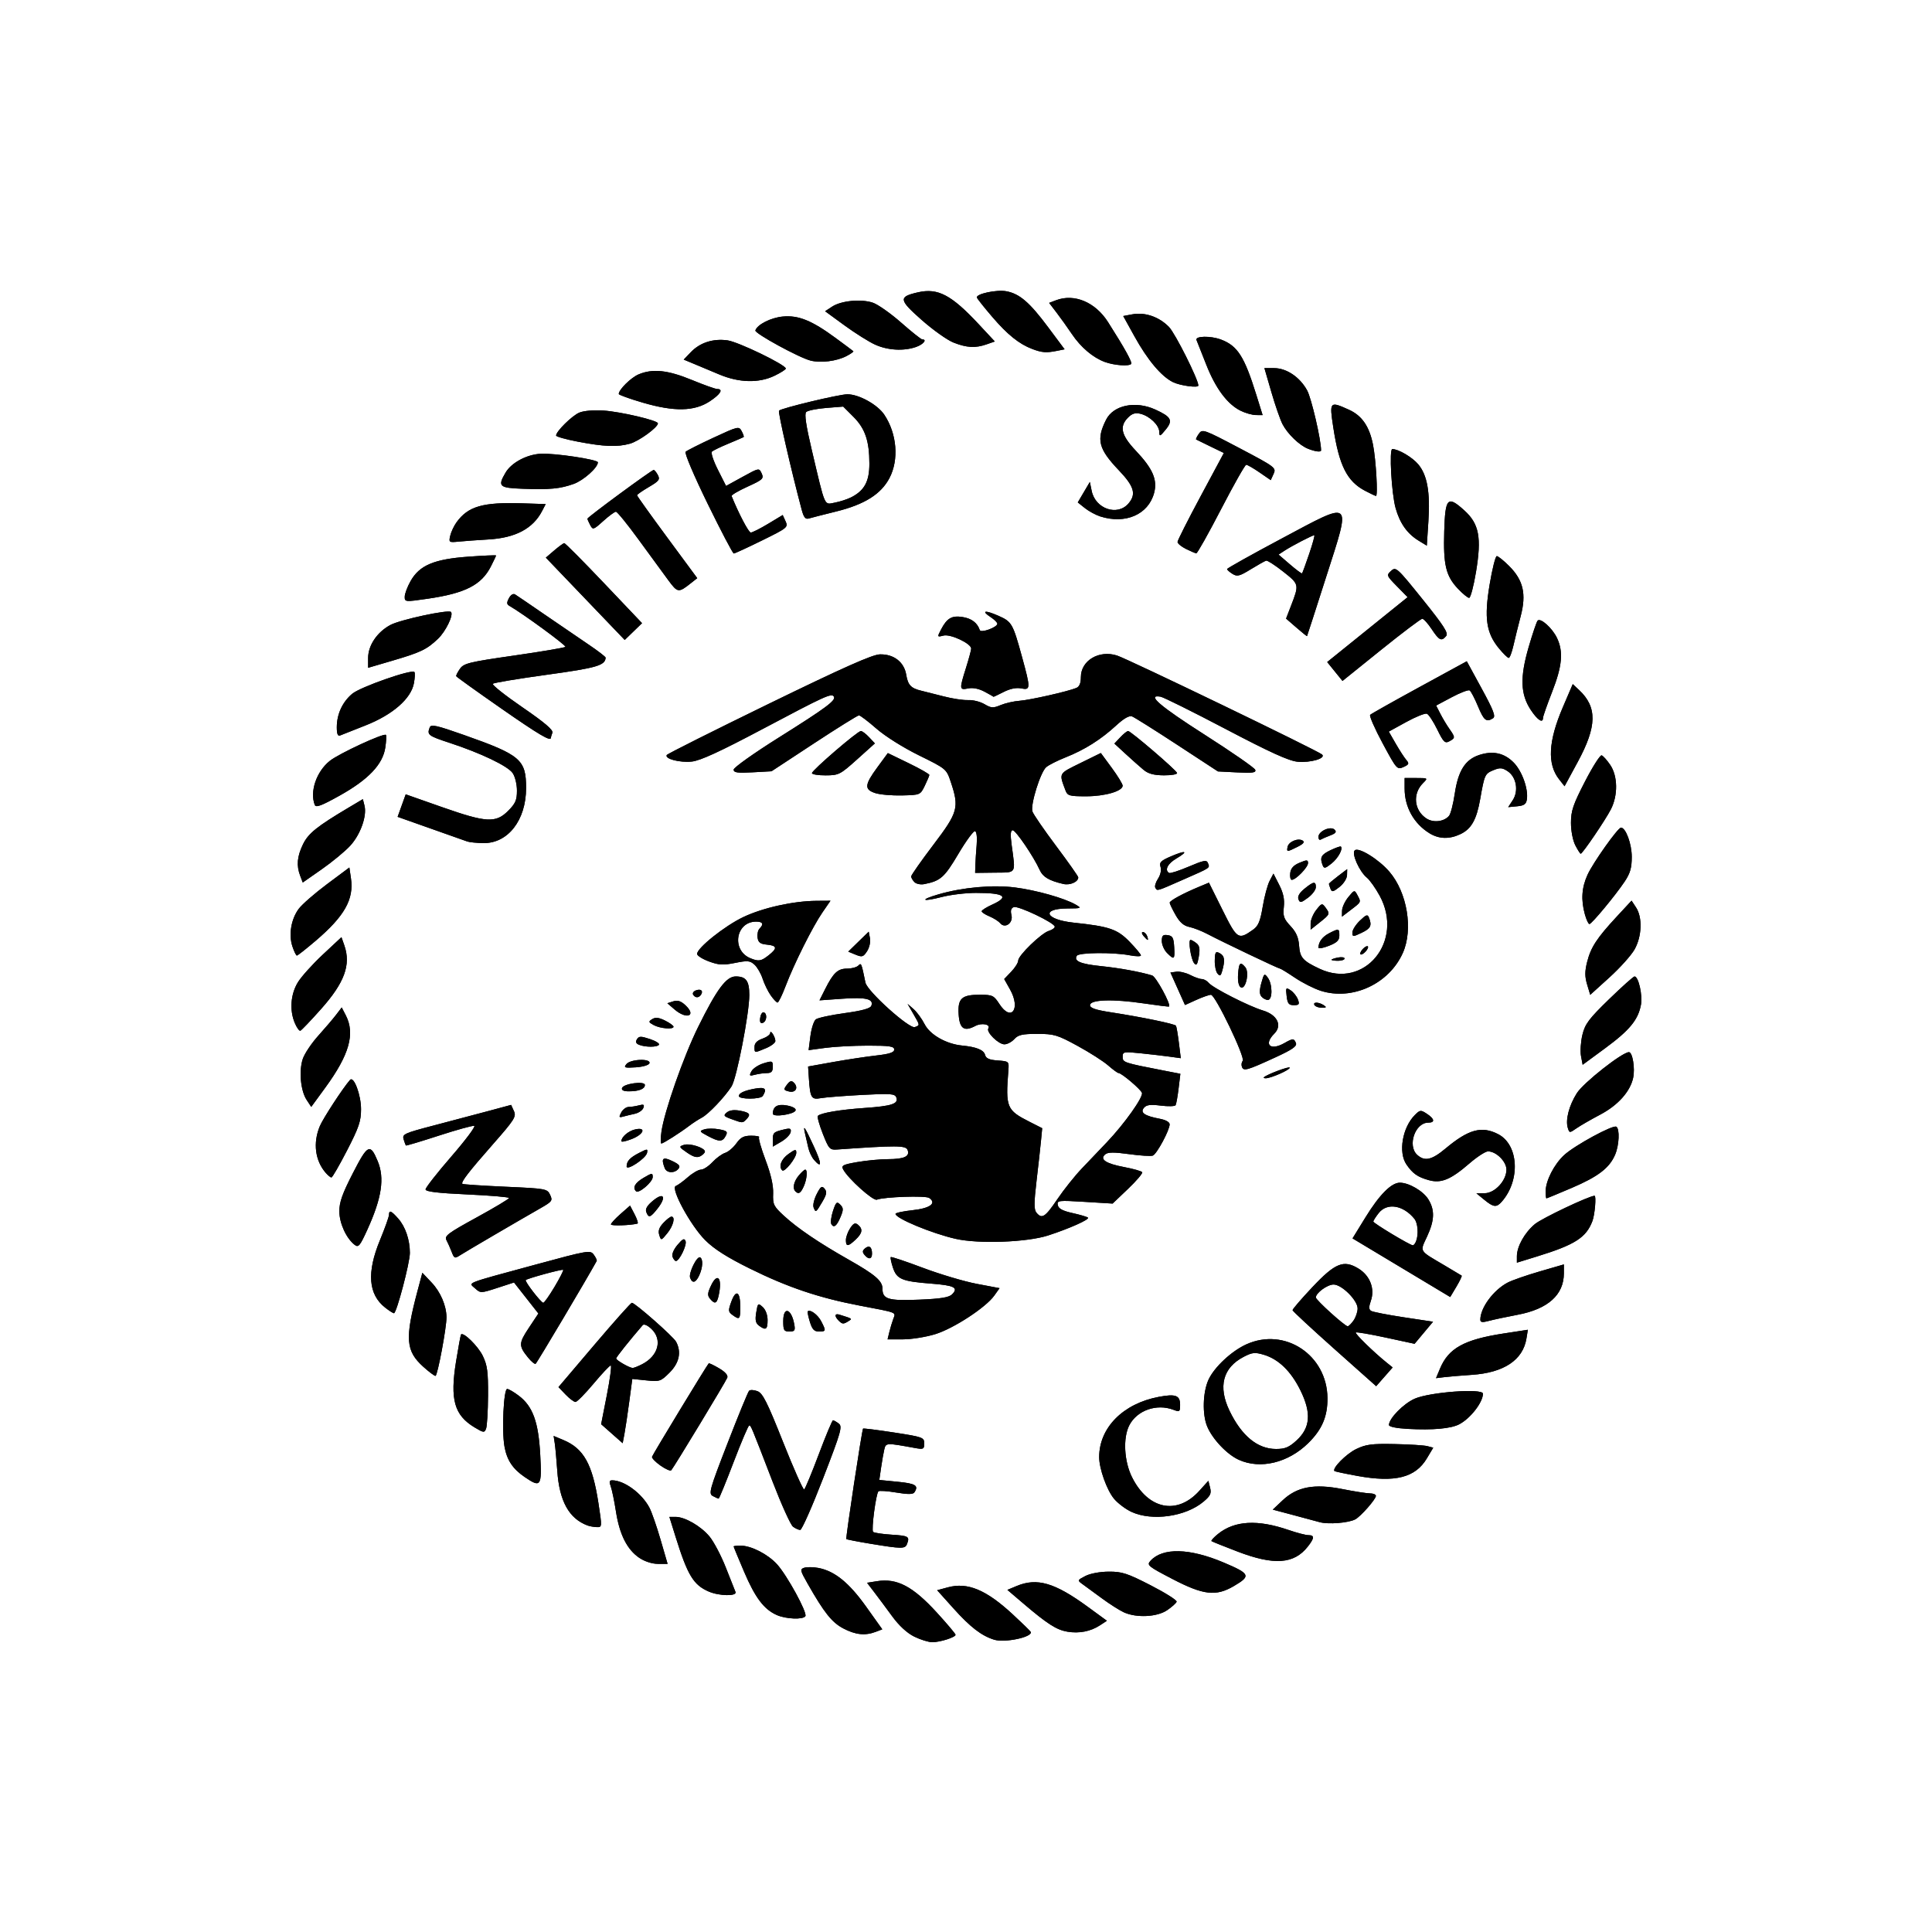 <?xml version="1.0" encoding="UTF-8" standalone="no"?>
<svg xmlns:dc="http://purl.org/dc/elements/1.1/" xmlns:cc="http://creativecommons.org/ns#" xmlns:rdf="http://www.w3.org/1999/02/22-rdf-syntax-ns#" xmlns:svg="http://www.w3.org/2000/svg" xmlns="http://www.w3.org/2000/svg" xmlns:xlink="http://www.w3.org/1999/xlink" viewBox="0 0 740 740" height="740" width="740" id="svg3713" version="1.1">
  
  <defs id="defs3717"/>
  
  <path id="path3725" d="m 350.176,626.858 c -2.753,-1.363 -5.814,-4.178 -8.424,-7.749 -2.255,-3.085 -5.35,-7.242 -6.877,-9.239 l -2.776,-3.63 3.768,-0.603 c 7.715,-1.234 13.757,1.937 23.021,12.082 3.908,4.279 7.107,8.074 7.109,8.433 0.005,0.961 -5.891,2.848 -8.896,2.847 -1.43,-4.3e-4 -4.547,-0.964 -6.925,-2.141 z m 30.588,1.178 c -4.835,-1.511 -9.117,-4.806 -15.539,-11.957 l -6.275,-6.988 4.109,-1.106 c 7.547,-2.032 14.634,0.913 24.796,10.305 3.655,3.378 6.77,6.418 6.922,6.754 0.891,1.977 -9.891,4.28 -14.012,2.992 z m -57.789,-4.33 c -4.355,-2.303 -7.289,-5.99 -13.619,-17.112 -2.907,-5.107 -3.004,-5.569 -1.294,-6.112 1.018,-0.323 3.432,-0.291 5.366,0.072 6.247,1.172 11.753,5.627 18.301,14.807 l 6.214,8.712 -2.536,0.964 c -4.038,1.535 -7.767,1.136 -12.431,-1.33 z m 85.819,1.262 c -4.125,-0.71 -7.646,-2.965 -16.763,-10.736 l -6.182,-5.27 3.543,-1.48 c 7.802,-3.26 14.58,-1.289 27.161,7.898 l 7.413,5.414 -2.674,1.752 c -3.573,2.341 -7.991,3.198 -12.497,2.422 z M 297.5,618.583 c -4.9,-2.187 -8.239,-6.613 -12.488,-16.554 C 282.806,596.866 281,592.497 281,592.321 c 0,-0.176 1.238,-0.311 2.75,-0.299 4.033,0.032 10.309,3.253 13.845,7.106 3.823,4.165 11.706,18.575 10.887,19.901 -0.862,1.394 -7.46,1.126 -10.982,-0.446 z m 133,-1.012 c -1.65,-0.743 -5.475,-3.176 -8.5,-5.407 -3.025,-2.231 -6.386,-4.692 -7.47,-5.47 -1.902,-1.366 -1.861,-1.471 1.2,-3.054 1.841,-0.952 5.602,-1.651 8.97,-1.666 5.062,-0.024 7.103,0.642 16.053,5.24 5.639,2.897 10.105,5.722 9.923,6.277 -0.182,0.555 -1.825,2.022 -3.651,3.26 -3.86,2.615 -11.678,3.003 -16.525,0.821 z m -159.05,-7.977 c -5.846,-2.546 -8.075,-6.22 -12.645,-20.843 L 256.384,581 h 2.348 c 3.612,0 9.753,3.551 13.044,7.543 1.633,1.981 4.421,7.281 6.197,11.779 1.776,4.498 3.456,8.74 3.735,9.428 0.69,1.701 -6.234,1.596 -10.257,-0.157 z m 177.625,-4.799 c -9.379,-4.877 -9.912,-5.317 -8.423,-6.962 4.643,-5.13 14.963,-4.89 28.055,0.654 10.178,4.31 10.523,5.123 3.838,9.041 -6.819,3.996 -11.598,3.44 -23.47,-2.732 z M 244.898,596.711 c -4.68,-3.152 -7.604,-8.933 -8.969,-17.732 -0.635,-4.094 -1.543,-8.465 -2.017,-9.712 -0.643,-1.692 -0.504,-2.268 0.548,-2.268 4.629,0 11.389,4.965 14.293,10.5 0.866,1.65 2.784,7.162 4.262,12.25 l 2.688,9.25 h -3.704 c -2.203,0 -5.08,-0.927 -7.102,-2.289 z M 474,594.282 c -5.225,-1.998 -9.707,-3.799 -9.961,-4.002 -0.254,-0.203 0.871,-1.441 2.5,-2.751 6.36,-5.116 15.117,-5.605 27.026,-1.507 3.162,1.088 6.578,1.978 7.592,1.978 2.39,0 2.328,1.114 -0.245,4.385 -5.282,6.715 -12.908,7.252 -26.912,1.897 z m -140.5,-2.975 c -4.95,-0.816 -9.15,-1.632 -9.334,-1.813 -0.311,-0.307 5.946,-41.627 6.407,-42.302 0.115,-0.169 5.434,0.498 11.819,1.483 11.086,1.71 11.609,1.899 11.609,4.189 0,2.226 -0.269,2.349 -3.75,1.713 -10.794,-1.97 -10.938,-1.963 -11.541,0.559 -0.311,1.3 -0.869,4.469 -1.24,7.043 l -0.675,4.679 7.103,0.7 c 6.833,0.673 8.058,1.456 6.338,4.048 -0.53,0.799 -2.467,0.817 -6.964,0.063 -3.426,-0.574 -6.494,-0.779 -6.817,-0.456 -0.949,0.949 -2.77,14.803 -2.042,15.532 0.366,0.366 3.573,0.85 7.127,1.077 6.502,0.414 6.966,0.699 5.855,3.597 -0.715,1.862 -1.985,1.852 -13.893,-0.111 z M 303.734,584.75 c -0.907,-0.688 -4.424,-8.45 -7.815,-17.25 C 287.525,545.725 287.64,546 286.955,546 c -0.333,0 -3.013,6.3 -5.955,14 -2.942,7.7 -5.525,14 -5.74,14 -0.215,0 -1.215,-0.441 -2.223,-0.98 -1.7,-0.91 -1.295,-2.362 5.641,-20.25 4.11,-10.598 7.815,-19.624 8.234,-20.057 0.419,-0.433 1.864,-0.368 3.21,0.143 2.024,0.769 3.725,4.147 9.82,19.499 4.055,10.212 7.688,18.373 8.074,18.135 0.386,-0.238 2.902,-6.292 5.592,-13.452 2.69,-7.16 5.143,-13.023 5.45,-13.028 0.307,-0.005 1.296,0.553 2.197,1.24 1.481,1.13 0.904,3.151 -5.996,21 -4.199,10.863 -8.139,19.75 -8.756,19.75 -0.617,0 -1.863,-0.562 -2.77,-1.25 z M 225,584.278 c -7.076,-2.659 -10.748,-9.312 -11.553,-20.933 -0.299,-4.315 -0.736,-9.084 -0.971,-10.598 l -0.427,-2.753 3.712,1.551 c 7.835,3.274 11.161,9.256 13.457,24.206 1.405,9.151 1.398,9.249 -0.648,9.171 -1.138,-0.043 -2.744,-0.333 -3.569,-0.643 z m 280.5,-1.245 c -1.65,-0.46 -6.375,-1.731 -10.5,-2.825 l -7.5,-1.989 3.744,-3.537 c 5.538,-5.233 12.136,-6.477 22.954,-4.33 4.567,0.906 9.315,1.648 10.553,1.647 1.238,-4.3e-4 2.25,0.434 2.25,0.964 0,1.256 -5.803,7.859 -7.887,8.974 -2.578,1.38 -10.347,2.004 -13.613,1.094 z m -72.041,-3.913 c -2.223,-1.01 -5.249,-3.271 -6.725,-5.025 -2.787,-3.312 -5.737,-11.568 -5.728,-16.026 0.024,-11.223 9.14,-20.441 22.77,-23.026 6.525,-1.237 8.225,-0.609 8.225,3.04 0,2.666 -0.181,2.799 -2.565,1.893 -6.413,-2.438 -13.923,0.199 -16.886,5.931 -2.474,4.783 -2.008,13.78 1.029,19.874 6.177,12.397 17.275,14.66 25.771,5.256 l 3.481,-3.853 0.667,2.658 c 0.551,2.195 0.101,3.131 -2.583,5.372 -6.821,5.694 -19.537,7.504 -27.455,3.907 z M 200.99,565.75 c -4.618,-3.143 -6.846,-6.511 -7.773,-11.75 -1.067,-6.03 -0.311,-22 1.042,-22 0.579,0 2.611,1.189 4.516,2.642 5.325,4.062 7.483,10.045 8.152,22.609 0.646,12.117 0.238,12.702 -5.937,8.499 z M 520,565.329 c -4.675,-0.849 -8.662,-1.695 -8.859,-1.879 -1.043,-0.974 4.46,-6.563 8.284,-8.414 3.748,-1.815 5.963,-2.104 14.743,-1.927 5.683,0.115 11.337,0.474 12.565,0.799 l 2.233,0.591 -2.467,4.129 c -4.386,7.339 -12.161,9.305 -26.499,6.701 z m -267,-3.969 c -1.925,-1.352 -3.392,-2.871 -3.261,-3.376 0.212,-0.813 20.995,-35.045 21.72,-35.775 0.159,-0.16 1.946,0.687 3.971,1.882 2.364,1.395 3.485,2.688 3.13,3.612 -0.58,1.511 -20.442,34.315 -21.468,35.455 -0.326,0.362 -2.168,-0.447 -4.093,-1.799 z m 221.491,-2.225 c -4.546,-2.065 -10.077,-7.899 -12.117,-12.78 -1.915,-4.584 -1.682,-13.084 0.491,-17.855 2.183,-4.794 8.799,-10.99 14.497,-13.578 14.729,-6.688 30.947,4.048 31.087,20.578 0.059,7.052 -2.075,12.049 -7.368,17.252 -7.695,7.564 -18.357,10.123 -26.59,6.383 z m 22.122,-7.419 c 5.29,-4.848 5.735,-10.535 1.498,-19.142 -3.617,-7.348 -8.358,-11.968 -14.021,-13.665 -3.423,-1.026 -4.44,-0.924 -7.71,0.774 -8.027,4.165 -9.923,11.433 -5.415,20.746 4.641,9.587 10.72,14.562 17.8,14.568 3.429,0.003 4.967,-0.64 7.849,-3.281 z m -262.24,-2.57 -4.127,-3.646 2.208,-11.25 c 1.214,-6.188 1.875,-11.25 1.469,-11.25 -0.407,0 -3.368,3.142 -6.581,6.981 -3.213,3.84 -6.32,6.99 -6.905,7 -0.585,0.01 -2.293,-1.265 -3.797,-2.835 l -2.734,-2.854 13.716,-16.146 C 235.166,506.266 241.643,499 242.016,499 c 1.201,0 15.876,12.931 16.948,14.933 2.101,3.925 1.22,8.082 -2.501,11.803 -3.377,3.377 -3.777,3.511 -8.908,2.982 l -5.372,-0.554 -1.157,8.668 c -0.636,4.768 -1.465,10.309 -1.842,12.314 L 238.5,552.792 Z m 11.616,-26.64 c 6.211,-3.212 7.826,-9.452 3.498,-13.518 -1.485,-1.395 -2.844,-1.978 -3.321,-1.424 C 241.058,513.488 236,519.838 236,520.326 c 0,0.672 5.025,3.57 6.3,3.634 0.44,0.022 2.1,-0.632 3.689,-1.454 z m -64.244,24.204 c -7.75,-4.677 -9.425,-10.647 -7.074,-25.21 0.888,-5.5 1.749,-10.162 1.914,-10.359 0.892,-1.069 6.533,4.472 8.329,8.182 1.743,3.6 2.074,6.108 2.016,15.243 -0.039,6.014 -0.379,11.714 -0.757,12.668 -0.634,1.599 -0.977,1.559 -4.427,-0.524 z M 539.25,547.303 c -4.418,-0.238 -7.25,-0.825 -7.25,-1.503 0,-2.477 5.562,-8.161 9.835,-10.052 C 547.617,533.191 568,531.684 568,533.814 c 0,3.308 -4.792,9.487 -9.094,11.726 -3.188,1.659 -10.094,2.279 -19.656,1.763 z m -28.115,-30.581 c -8.786,-7.822 -16.011,-14.522 -16.055,-14.889 -0.044,-0.367 3.328,-4.29 7.494,-8.719 8.856,-9.414 12.095,-10.718 17.825,-7.176 4.366,2.699 6.271,7.699 4.676,12.276 -0.826,2.369 -0.804,3.336 0.089,3.888 0.654,0.404 6.261,1.501 12.46,2.438 l 11.271,1.704 -3.537,4.231 -3.537,4.231 -11.046,-2.385 c -6.075,-1.312 -11.24,-2.191 -11.477,-1.954 -0.422,0.422 6.797,7.483 11.66,11.407 l 2.46,1.984 -3.155,3.593 -3.155,3.593 -15.975,-14.222 z m 7.308,-10.945 c 0.856,-1.222 1.557,-3.292 1.557,-4.6 C 520,498.041 513.937,492 510.789,492 508.422,492 504,495.228 504,496.956 c 0,0.973 11.092,11.007 12.193,11.03 0.381,0.008 1.394,-0.986 2.25,-2.208 z m 33.118,18.421 c 3.262,-7.806 9.26,-11.123 24.293,-13.432 l 9.354,-1.437 -0.543,3.345 c -1.338,8.248 -8.654,13.111 -20.947,13.926 -3.97,0.263 -8.675,0.656 -10.454,0.874 l -3.236,0.396 z m -389.443,-0.71 c -6.713,-6.065 -7.07,-10.747 -2.211,-28.988 l 1.865,-7 3.575,3.78 c 3.382,3.576 5.608,8.769 5.668,13.22 0.052,3.898 -3.433,22.5 -4.215,22.5 -0.437,0 -2.544,-1.58 -4.682,-3.512 z m 40.139,-3.518 c -3.628,-4.48 -3.603,-5.48 0.278,-11.326 l 3.679,-5.54 -4.668,-5.942 -4.668,-5.942 -6.399,2.081 c -6.289,2.045 -6.435,2.048 -8.496,0.183 -2.599,-2.352 -4.516,-1.594 22.792,-9.017 20.583,-5.595 21.319,-5.721 22.661,-3.886 0.763,1.043 1.261,2.127 1.107,2.408 -3.79,6.903 -22.923,39.119 -23.389,39.382 -0.359,0.203 -1.662,-0.877 -2.895,-2.401 z m 10.161,-27.102 c 2.009,-3.372 3.494,-6.289 3.301,-6.482 -0.363,-0.363 -13.712,3.272 -14.348,3.908 -0.481,0.481 5.873,8.705 6.725,8.705 0.368,0 2.313,-2.759 4.321,-6.131 z M 340.627,510.25 c 0.366,-1.512 1.045,-3.779 1.508,-5.036 0.99,-2.685 1.93,-2.311 -12.954,-5.155 -15.537,-2.969 -27.477,-7 -41.98,-14.171 -8.711,-4.307 -13.699,-7.482 -17.098,-10.881 -5.627,-5.627 -13.41,-19.978 -11.256,-20.754 0.741,-0.267 2.825,-1.783 4.632,-3.369 1.807,-1.586 4.058,-2.884 5.002,-2.884 0.944,0 2.919,-1.287 4.388,-2.86 1.469,-1.573 3.663,-3.174 4.875,-3.559 1.212,-0.385 3.146,-2.023 4.298,-3.64 1.653,-2.322 2.852,-2.941 5.693,-2.941 1.979,0 3.332,0.267 3.006,0.593 -0.326,0.326 0.792,4.263 2.485,8.75 2.04,5.406 3.019,9.71 2.905,12.76 -0.159,4.232 0.172,4.921 4.11,8.551 5.208,4.801 13.44,10.382 24.76,16.787 10.167,5.753 13,8.174 13,11.111 0,4.081 2.175,4.739 14.048,4.25 8.258,-0.34 11.431,-0.852 12.611,-2.032 2.571,-2.571 0.885,-3.433 -8.063,-4.12 -11.133,-0.856 -13.126,-1.696 -14.598,-6.154 -0.659,-1.996 -1.027,-3.8 -0.817,-4.009 0.209,-0.209 5.746,1.642 12.304,4.113 6.558,2.471 15.85,5.236 20.648,6.143 l 8.724,1.649 -2.028,2.848 c -3.241,4.551 -15.55,12.594 -22.613,14.776 C 354.682,512.107 349.128,513 345.876,513 H 339.962 Z M 300,506 c 0,-5.784 3.126,-4.86 4.227,1.25 0.426,2.364 0.164,2.75 -1.866,2.75 C 300.273,510 300,509.537 300,506 Z m 10.2,0.301 c -0.624,-2.035 -0.989,-3.845 -0.811,-4.024 0.892,-0.892 3.853,1.29 5.148,3.794 1.92,3.714 1.873,3.928 -0.869,3.928 -1.818,0 -2.583,-0.816 -3.468,-3.699 z M 290.703,507.75 c -1.284,-0.955 -1.532,-2.141 -1.055,-5.032 0.597,-3.616 0.706,-3.708 2.488,-2.095 1.111,1.005 1.864,3.038 1.864,5.032 0,3.61 -0.68,4.043 -3.297,2.095 z M 321.2,505.8 c -1.658,-1.658 -1.503,-2.832 0.3,-2.269 5.121,1.6 5.021,1.528 3.472,2.507 -1.926,1.218 -2.341,1.192 -3.772,-0.238 z M 567,505.471 c 0,-4.561 5.004,-11.34 10.5,-14.225 1.65,-0.866 7.162,-2.784 12.25,-4.262 L 599,484.297 v 3.401 c 0,8.231 -6.062,13.683 -17.653,15.876 -4.316,0.817 -9.31,1.88 -11.097,2.362 -2.487,0.671 -3.25,0.562 -3.25,-0.465 z m -286.435,-1.801 c -1.637,-1.197 -1.685,-1.696 -0.485,-5.015 1.769,-4.893 3.411,-4.096 3.461,1.681 0.044,5.046 -0.224,5.346 -2.976,3.333 z m -133.051,-2.839 c -6.437,-5.064 -7.085,-13.429 -1.995,-25.786 1.915,-4.649 3.482,-9.037 3.482,-9.75 0,-1.936 0.834,-1.593 3.528,1.453 2.75,3.109 4.458,8.133 4.466,13.142 0.006,3.755 -5.099,23.108 -6.095,23.108 -0.346,0 -1.869,-0.976 -3.385,-2.168 z m 124.446,-3.38 c -1.057,-1.273 -0.98,-2.187 0.431,-5.146 2.24,-4.698 4.097,-3.154 3.125,2.599 -0.745,4.409 -1.539,4.978 -3.556,2.548 z m 264.798,-11.889 -18.708,-11.229 4.968,-8.073 C 528.34,457.614 532.918,453 536.176,453 c 3.502,0 8.987,3.219 10.939,6.42 2.509,4.114 2.358,8.023 -0.55,14.269 -2.738,5.881 -3.167,5.159 6.436,10.816 3.575,2.106 6.656,3.948 6.848,4.093 0.191,0.145 -0.716,2.048 -2.017,4.229 l -2.364,3.965 z m 5.634,-10.145 c 1.008,-2.626 0.685,-6.94 -0.643,-8.581 -4.274,-5.282 -10.47,-6.28 -13.677,-2.203 -1.14,1.449 -2.066,2.912 -2.057,3.25 0.016,0.646 14.017,9.066 15.128,9.097 0.354,0.01 0.916,-0.694 1.25,-1.564 z m -278.052,14.027 c -0.689,-1.795 2.648,-8.57 3.854,-7.825 1.157,0.715 0.992,3.876 -0.355,6.833 -1.319,2.896 -2.626,3.267 -3.499,0.992 z M 581,481.216 c 0,-3.776 2.95,-9.062 6.895,-12.358 2.658,-2.22 20.717,-10.794 22.855,-10.851 0.716,-0.019 0.105,7.247 -0.814,9.678 -2.396,6.341 -6.681,9.083 -21.186,13.556 l -7.75,2.39 z m -323.399,0.186 c -0.364,-0.949 0.405,-2.809 1.894,-4.578 1.98,-2.353 2.631,-2.659 3.093,-1.454 0.579,1.509 -2.387,7.63 -3.697,7.63 -0.373,0 -0.953,-0.719 -1.291,-1.598 z m -84.586,-1.864 c -0.559,-1.47 -1.461,-3.503 -2.004,-4.518 -0.871,-1.628 0.487,-2.654 11.493,-8.683 6.865,-3.76 12.484,-7.123 12.489,-7.473 C 194.997,458.514 187.8,457.9 179,457.5 c -11.451,-0.521 -16,-1.072 -16,-1.938 0,-0.666 4.458,-6.352 9.907,-12.636 5.449,-6.284 9.382,-11.551 8.74,-11.703 -0.642,-0.152 -6.749,1.536 -13.572,3.752 -6.822,2.216 -12.5,3.916 -12.616,3.777 -0.116,-0.139 -0.503,-1.204 -0.86,-2.368 -0.604,-1.968 0.205,-2.338 11.626,-5.323 6.751,-1.764 16.161,-4.254 20.91,-5.534 l 8.636,-2.326 1.072,2.352 c 0.973,2.136 0.238,3.3 -7.981,12.649 -9.398,10.689 -12.405,14.59 -11.748,15.241 0.212,0.21 7.602,0.704 16.423,1.098 15.588,0.697 16.069,0.783 17.161,3.097 1.042,2.207 0.784,2.575 -3.537,5.046 -9.568,5.472 -28.739,16.692 -30.896,18.083 -2.082,1.343 -2.304,1.258 -3.251,-1.231 z m 158.096,1.095 c -0.857,-1.033 -0.804,-1.642 0.22,-2.491 1.603,-1.33 2.67,-0.521 2.67,2.025 0,2.169 -1.302,2.379 -2.89,0.466 z m -195.282,-3.846 c -3.201,-2.49 -5.82,-8.213 -5.852,-12.786 -0.024,-3.5 1.133,-6.765 5.207,-14.697 5.671,-11.04 6.587,-11.483 9.471,-4.585 2.725,6.519 1.588,14.09 -3.942,26.25 -2.859,6.286 -3.421,6.956 -4.885,5.818 z M 324,474.965 c 0,-1.119 0.732,-3.152 1.626,-4.517 1.274,-1.944 1.924,-2.235 3,-1.342 1.968,1.633 1.704,3.236 -0.941,5.721 C 324.807,477.53 324,477.561 324,474.965 Z m 42.017,-0.464 C 356.927,472.44 343,466.654 343,464.939 c 0,-0.388 2.954,-1.023 6.565,-1.409 6.68,-0.715 9.295,-2.653 6.331,-4.692 -1.376,-0.946 -17.227,-0.416 -20.06,0.672 -1.424,0.547 -10.988,-8.058 -12.875,-11.583 -0.808,-1.51 -0.13,-1.866 5.389,-2.827 3.473,-0.605 8.752,-1.106 11.732,-1.115 6.303,-0.018 8.493,-1.043 7.539,-3.53 -0.673,-1.753 -4.208,-1.775 -27.064,-0.163 -2.736,0.193 -3.117,-0.232 -5.41,-6.049 -1.357,-3.441 -2.206,-6.518 -1.886,-6.837 1.134,-1.134 8.369,-2.365 17.739,-3.017 10.604,-0.738 13.238,-1.605 12.301,-4.048 -0.551,-1.436 -2.115,-1.549 -13.213,-0.96 -6.923,0.368 -14.006,0.927 -15.739,1.243 -3.581,0.652 -4.042,-0.122 -4.534,-7.624 l -0.295,-4.5 9.49,-1.704 c 5.22,-0.937 12.64,-2.062 16.49,-2.5 5.202,-0.592 7,-1.182 7,-2.296 0,-1.233 -1.778,-1.5 -10,-1.5 -5.5,0 -12.877,0.389 -16.394,0.865 l -6.394,0.865 0.689,-5.365 c 0.379,-2.951 1.315,-5.843 2.08,-6.428 0.765,-0.585 5.732,-1.659 11.039,-2.388 6.613,-0.908 9.825,-1.785 10.21,-2.788 1.01,-2.631 -1.994,-3.374 -11.041,-2.729 l -8.811,0.628 2.178,-4.33 C 319.193,372.592 320.9,371 324.455,371 c 1.73,0 3.66,-0.515 4.29,-1.145 1.156,-1.156 1.179,-1.103 2.74,6.508 0.675,3.289 16.83,17.837 18.918,17.036 1.996,-0.766 2.022,-0.547 -0.596,-5.092 l -2.193,-3.807 2.299,2 c 1.265,1.1 3.174,3.713 4.242,5.807 2.058,4.032 8.285,7.575 14.344,8.16 5.456,0.527 8.305,1.679 8.795,3.555 0.36,1.378 1.602,1.933 4.844,2.165 4.317,0.31 4.357,0.348 4.088,3.813 -1.104,14.185 -0.68,15.212 8.115,19.672 l 4.842,2.455 -0.448,4.686 c -0.247,2.578 -1.018,9.524 -1.715,15.436 -1.011,8.58 -1.015,11.052 -0.022,12.25 2.089,2.517 3.321,1.717 8,-5.195 2.475,-3.657 6.683,-8.933 9.352,-11.726 2.669,-2.793 6.993,-7.328 9.609,-10.078 6.769,-7.115 14.033,-17.353 13.429,-18.927 C 436.843,417.148 429.578,411 428.441,411 c -0.372,0 -2.169,-1.31 -3.993,-2.912 -1.824,-1.602 -7.104,-4.977 -11.733,-7.5 C 404.989,396.377 403.722,396 397.304,396 c -5.724,0 -7.322,0.363 -8.804,2 -0.995,1.1 -2.701,2 -3.79,2 -2.282,0 -7.027,-4.678 -6.163,-6.076 0.979,-1.585 -2.546,-2.262 -4.983,-0.958 -4.268,2.284 -6.03,1.057 -6.378,-4.442 -0.388,-6.137 1.142,-7.529 8.255,-7.512 4.691,0.011 5.226,0.27 7.36,3.564 4.513,6.966 8.257,1.858 4.082,-5.57 l -2.254,-4.01 2.685,-2.803 C 388.792,370.652 390,368.723 390,367.908 c 0,-1.937 8.85,-10.501 11.75,-11.369 1.238,-0.371 2.25,-1.088 2.25,-1.594 0,-1.443 -14.037,-8.145 -15.712,-7.502 -1.029,0.395 -1.307,1.344 -0.885,3.026 0.766,3.051 -2.46,5.372 -4.331,3.117 -0.626,-0.754 -2.473,-1.924 -4.105,-2.6 C 377.335,350.31 376,349.43 376,349.031 c 0,-0.4 1.8,-1.538 4,-2.531 6.768,-3.052 4.777,-4.5 -6.187,-4.5 -3.863,0 -9.726,0.7 -13.029,1.556 -7.648,1.982 -8.768,1.163 -1.357,-0.992 9.285,-2.699 20.732,-3.733 29.323,-2.648 8.105,1.024 18.984,4.096 23.25,6.565 2.398,1.388 2.267,1.449 -3.191,1.483 -10.315,0.064 -8.404,4.293 2.458,5.438 13.627,1.437 16.699,2.485 21.366,7.287 2.402,2.471 4.367,4.842 4.367,5.267 0,0.426 -1.913,0.404 -4.25,-0.048 -6.276,-1.214 -19.515,-1.098 -20.304,0.178 -1.251,2.024 1.362,3.145 9.221,3.953 7.128,0.733 14.964,2.162 19.632,3.579 1.483,0.45 7.326,11.207 6.464,11.899 -0.145,0.116 -4.528,-0.423 -9.741,-1.197 C 426.253,382.574 417.5,382.863 417.5,385 c 0,1.106 2.103,1.824 8,2.732 11.747,1.809 24.49,4.442 24.923,5.151 0.208,0.34 0.708,3.275 1.112,6.522 l 0.734,5.904 -4.385,-0.601 c -2.411,-0.331 -7.422,-0.912 -11.135,-1.292 -6.368,-0.652 -6.75,-0.575 -6.75,1.364 0,2.163 0.368,2.286 15.804,5.28 l 6.304,1.223 -0.679,5.609 c -0.374,3.085 -0.891,5.974 -1.15,6.419 -0.259,0.445 -2.814,0.517 -5.678,0.159 -4.027,-0.503 -5.492,-0.306 -6.468,0.87 -1.525,1.838 0.311,3.09 6.135,4.183 2.231,0.419 3.732,1.272 3.732,2.122 0,2.227 -4.929,11.391 -6.438,11.97 -0.746,0.286 -4.839,0.036 -9.096,-0.556 -5.728,-0.797 -8.097,-0.78 -9.115,0.065 -2.286,1.897 0.159,3.557 7.195,4.885 3.563,0.672 6.688,1.561 6.944,1.976 0.256,0.414 -2.189,3.285 -5.433,6.38 l -5.899,5.627 -10.683,-0.654 c -10.114,-0.619 -10.664,-0.553 -10.32,1.233 0.264,1.37 1.82,2.21 5.68,3.068 2.924,0.649 5.571,1.435 5.882,1.746 0.689,0.689 -7.065,4.159 -15.218,6.81 -8.115,2.639 -26.605,3.32 -35.483,1.307 z M 252.514,473.045 c -0.506,-1.593 -0.066,-2.894 1.566,-4.63 1.248,-1.328 2.64,-2.415 3.094,-2.415 1.609,0 0.721,3.54 -1.602,6.38 -2.333,2.853 -2.362,2.859 -3.058,0.665 z M 234,468.981 c 0,-0.425 1.649,-2.222 3.665,-3.992 l 3.665,-3.218 1.751,3.364 c 0.963,1.85 1.451,3.44 1.085,3.532 C 241.349,469.375 234,469.601 234,468.981 Z m 84.444,-0.071 c -0.382,-0.618 -0.11,-2.893 0.604,-5.057 1.144,-3.467 1.473,-3.759 2.773,-2.459 1.24,1.24 1.271,1.967 0.196,4.562 -1.493,3.604 -2.605,4.523 -3.574,2.954 z m -70.894,-4.639 c -0.468,-1.22 0.311,-2.529 2.643,-4.442 4.103,-3.366 5.158,-1.347 1.631,3.119 -2.727,3.452 -3.379,3.654 -4.274,1.323 z m 64.064,-1.832 c -0.33,-0.859 0.213,-3.144 1.205,-5.079 1.526,-2.975 1.992,-3.291 3.023,-2.048 0.979,1.179 0.799,2.18 -0.911,5.079 -2.43,4.119 -2.505,4.165 -3.318,2.048 z M 568.5,459.531 l -3,-2.459 3.161,-0.036 C 572.582,456.991 577,452.202 577,447.996 577,444.889 573.079,441 569.947,441 c -0.981,0 -4.183,2.076 -7.115,4.613 -7.219,6.246 -10.86,7.738 -15.618,6.399 -4.257,-1.198 -6.106,-2.498 -8.509,-5.985 -3.188,-4.626 -1.567,-14.165 3.222,-18.954 1.982,-1.982 2.243,-2.009 4.588,-0.473 2.986,1.956 3.209,3.399 0.525,3.399 -5.035,0 -8.058,8.863 -4.21,12.345 2.859,2.587 5.559,1.985 10.812,-2.411 8.844,-7.4 13.891,-8.779 20.198,-5.517 7.856,4.063 8.583,17.623 1.385,25.833 -2.039,2.325 -3.156,2.206 -6.724,-0.719 z m 23.522,-3.281 c 0.032,-4.032 3.252,-10.308 7.106,-13.848 4.021,-3.695 18.66,-11.651 19.959,-10.848 1.369,0.846 1.1,7.075 -0.464,10.728 -2.175,5.082 -6.491,8.387 -16.594,12.706 -5.163,2.207 -9.532,4.012 -9.708,4.012 -0.176,0 -0.311,-1.238 -0.299,-2.75 z m -348.409,0.03 c -1.41,-1.41 -0.402,-3.207 2.887,-5.147 3.247,-1.916 3.5,-1.936 3.5,-0.287 0,1.9 -5.36,6.461 -6.387,5.434 z m 61.054,0.054 c -1.188,-1.188 -0.644,-3.781 1.277,-6.083 1.032,-1.238 2.142,-2.25 2.467,-2.25 0.99,0 0.658,3.756 -0.571,6.453 -1.182,2.595 -1.983,3.07 -3.173,1.88 z M 124.783,449.25 c -4.102,-4.703 -4.967,-11.483 -2.283,-17.906 1.25,-2.991 8.855,-14.635 11.566,-17.709 1.446,-1.64 4.219,5.732 4.219,11.218 0,4.568 -0.825,6.998 -5.351,15.773 C 129.992,446.332 127.297,451 126.947,451 c -0.35,0 -1.324,-0.787 -2.164,-1.75 z m 129.823,-1.832 c -1.465,-3.817 -0.78,-4.468 2.871,-2.728 2.705,1.29 3.233,1.953 2.378,2.984 -1.506,1.815 -4.51,1.668 -5.248,-0.256 z m 45.004,0.86 C 298.147,446.814 299.227,443.974 302,442 c 2.621,-1.866 3,-1.925 3,-0.462 0,1.985 -4.507,7.622 -5.389,6.74 z m -59.596,-1.513 c 0.025,-2.036 1.266,-3.373 4.822,-5.196 3.15,-1.614 3.318,-1.614 3,0.004 -0.415,2.11 -7.844,7.041 -7.822,5.192 z M 311.786,444.25 c -0.838,-0.963 -1.808,-2.987 -2.155,-4.5 -0.347,-1.512 -0.917,-3.987 -1.267,-5.5 -0.89,-3.842 -0.165,-2.783 3.421,5 3.044,6.607 3.045,8.494 9.1e-4,5 z m -48.62,-2.765 c -3.169,-2.183 -3.228,-2.331 -1.176,-2.982 2.265,-0.719 8.011,1.134 8.011,2.583 0,0.464 -0.787,1.26 -1.75,1.77 -1.274,0.674 -2.657,0.301 -5.084,-1.371 z M 296,436.651 c 0,-2.818 0.284,-3.083 4.331,-4.052 2.343,-0.561 2.773,-0.379 2.497,1.058 -0.184,0.954 -1.795,2.588 -3.581,3.631 L 296,439.184 Z m -58,0.46 c 0,-1.622 2.662,-3.908 5.25,-4.51 4.379,-1.018 3.406,1.838 -1.25,3.667 -2.2,0.864 -4,1.243 -4,0.843 z m 15.341,-3.583 c 1.052,-7.677 8.448,-28.806 14.057,-40.158 C 274.567,378.86 278.181,374 281.806,374 c 3.953,0 5.194,1.704 5.194,7.133 0,7.033 -4.839,31.929 -6.798,34.976 -2.655,4.13 -8.829,10.622 -11.385,11.972 -1.274,0.673 -3.442,2.079 -4.817,3.124 -3.57,2.715 -9.983,6.794 -10.68,6.794 -0.325,0 -0.316,-2.012 0.021,-4.472 z m 17.721,1.557 c -3.192,-1.7 -3.285,-1.88 -1.294,-2.512 1.179,-0.374 3.729,-0.383 5.666,-0.02 3.075,0.577 3.393,0.901 2.509,2.554 -1.246,2.328 -2.475,2.324 -6.881,-0.022 z m 329.457,-3.025 c -0.983,-3.097 0.442,-8.607 3.452,-13.354 C 606.516,414.694 621.371,403 623.923,403 c 1.384,0 2.402,6.245 1.607,9.864 -1.161,5.284 -5.829,10.486 -12.626,14.069 -3.522,1.857 -7.609,4.214 -9.082,5.238 -2.625,1.826 -2.69,1.823 -3.304,-0.11 z m -320.374,-3.427 c -2.965,-1.073 -3.17,-1.368 -1.761,-2.537 1.049,-0.87 2.795,-1.098 5.105,-0.664 3.734,0.701 4.241,1.438 2.311,3.368 -1.403,1.403 -1.313,1.405 -5.655,-0.166 z m -42.196,-2.539 c 0.617,-1.152 1.893,-2.101 2.836,-2.108 0.943,-0.008 2.734,-0.287 3.98,-0.621 1.806,-0.484 2.138,-0.277 1.64,1.022 -0.344,0.896 -1.813,1.892 -3.265,2.213 -1.452,0.321 -3.466,0.81 -4.476,1.086 -1.587,0.434 -1.684,0.218 -0.715,-1.593 z m 58.066,0.473 c 0.04,-2.798 1.813,-3.822 5.439,-3.142 2.183,0.41 3.513,1.173 3.278,1.882 -0.511,1.542 -8.739,2.731 -8.718,1.26 z m -178.579,-5.305 c -2.286,-3.489 -2.996,-11.035 -1.472,-15.652 0.658,-1.993 3.318,-5.983 5.913,-8.867 2.594,-2.884 5.683,-6.509 6.863,-8.055 l 2.146,-2.812 1.558,3.012 c 3.635,7.029 1.353,15.103 -7.821,27.664 l -5.414,7.413 z m 165.566,-1.453 c -0.002,-1.128 2.101,-2.096 6.171,-2.841 3.889,-0.711 4.721,0.075 2.98,2.818 -0.841,1.325 -9.149,1.346 -9.152,0.022 z m 19.204,-1.75 c -2.105,-0.513 -2.173,-0.724 -0.817,-2.559 1.112,-1.505 1.764,-1.717 2.638,-0.856 1.916,1.887 0.765,4.045 -1.821,3.415 z M 238.248,416.75 C 238.814,415.044 247,413.946 247,415.576 247,417.098 244.707,418 240.835,418 c -1.956,0 -2.857,-0.436 -2.587,-1.25 z m 245.835,-4.12 C 485.424,411.438 494,408.254 494,408.948 494,409.822 486.796,413 484.813,413 c -0.631,0 -0.959,-0.167 -0.73,-0.37 z m -196.262,-2.296 c 0.576,-1.077 2.653,-2.451 4.613,-3.053 3.403,-1.044 3.565,-0.984 3.565,1.312 0,1.825 -0.544,2.41 -2.25,2.42 -1.238,0.008 -3.314,0.298 -4.613,0.646 -2.102,0.563 -2.247,0.416 -1.315,-1.326 z m 187.875,-1.682 c -0.297,-0.774 -0.165,-1.8 0.293,-2.28 1.123,-1.175 -10.495,-25.378 -12.169,-25.35 -0.727,0.012 -3.259,0.901 -5.628,1.976 l -4.307,1.955 -2.791,-6.226 -2.791,-6.226 2.281,-0.31 c 1.255,-0.171 3.638,0.392 5.298,1.25 1.659,0.858 3.659,1.56 4.444,1.56 0.785,0 1.984,0.67 2.664,1.49 1.609,1.938 15.363,8.937 20.716,10.541 5.524,1.655 7.532,5.73 4.378,8.884 -4.209,4.209 -1.507,6.685 3.914,3.586 3.206,-1.833 3.66,-1.828 4.381,0.051 0.451,1.176 -1.421,2.478 -7.741,5.384 -11.011,5.063 -12.286,5.429 -12.943,3.716 z m -235.748,-1.09 c 1.604,-1.933 9.431,-2.21 8.807,-0.312 -0.233,0.708 -2.512,1.385 -5.257,1.562 -4.297,0.277 -4.699,0.135 -3.549,-1.25 z M 605.563,404.487 c -0.345,-1.84 -0.1,-5.515 0.544,-8.166 1.003,-4.126 2.469,-6.081 10.179,-13.57 4.954,-4.812 9.356,-8.75 9.783,-8.75 1.502,0 3.126,7.146 2.458,10.815 -1.051,5.775 -4.343,9.781 -13.682,16.651 l -8.654,6.367 z M 289,400.948 c 0,-1.381 0.981,-2.394 3,-3.098 1.65,-0.575 3.007,-1.564 3.015,-2.198 0.02,-1.531 1.95,1.491 1.969,3.084 0.008,0.68 -1.615,1.918 -3.607,2.75 C 288.844,403.381 289,403.4 289,400.948 Z m -44.213,-0.768 c -1.187,-0.471 -1.441,-1.121 -0.826,-2.115 0.757,-1.224 1.48,-1.239 4.93,-0.101 2.224,0.734 3.807,1.717 3.517,2.185 -0.614,0.994 -5.148,1.012 -7.621,0.03 z m -131.891,-8.392 c -2.049,-4.89 -1.579,-10.996 1.198,-15.542 1.323,-2.167 5.621,-6.944 9.551,-10.614 l 7.145,-6.674 1.105,3.171 c 2.58,7.401 0.058,14.271 -8.949,24.381 -3.916,4.396 -7.47,8.121 -7.896,8.28 -0.426,0.158 -1.395,-1.192 -2.153,-3 z m 137.431,0.81 c -1.964,-1.09 -2.013,-1.307 -0.508,-2.256 1.223,-0.771 2.524,-0.624 4.898,0.554 1.778,0.882 3.244,1.942 3.258,2.354 0.038,1.15 -5.206,0.704 -7.648,-0.652 z m 40.839,-2.737 c 0.184,-1.299 0.784,-2.249 1.334,-2.111 1.476,0.369 1.216,3.511 -0.334,4.028 -0.915,0.305 -1.229,-0.298 -1,-1.917 z m -32.809,-3.231 -2.755,-2.369 2.284,-0.725 c 1.67,-0.53 2.925,-0.123 4.668,1.515 4.353,4.089 0.434,5.564 -4.197,1.58 z M 503.5,385 c -0.787,-1.273 1.53,-1.273 3.5,0 1.219,0.788 1.09,0.972 -0.691,0.985 C 505.104,385.993 503.84,385.55 503.5,385 Z m -10.688,-3.488 c -0.382,-3.269 -0.285,-3.406 1.549,-2.189 1.076,0.714 2.32,2.284 2.766,3.488 0.689,1.862 0.458,2.189 -1.549,2.189 -1.949,0 -2.429,-0.605 -2.766,-3.488 z M 295.207,381.25 c -1.061,-1.512 -2.459,-4.383 -3.106,-6.379 -0.647,-1.996 -2.053,-4.422 -3.123,-5.391 -1.707,-1.545 -2.624,-1.626 -7.437,-0.659 -4.59,0.922 -6.232,0.828 -10.015,-0.575 C 269.036,367.323 267,366.032 267,365.377 c 0,-2.283 10.549,-10.704 17.658,-14.096 7.524,-3.59 19.224,-6.187 28.14,-6.246 l 5.298,-0.035 -3.107,4.515 c -3.76,5.465 -10.864,19.682 -14.108,28.235 -1.304,3.438 -2.68,6.25 -3.058,6.25 -0.378,0 -1.555,-1.238 -2.616,-2.75 z m -0.842,-15.323 c 3.474,-2.732 3.324,-3.734 -0.615,-4.114 -2.544,-0.245 -3.323,-0.827 -3.585,-2.679 -0.184,-1.301 0.153,-2.853 0.75,-3.45 C 292.647,353.953 292.184,353 289.611,353 c -7.869,0 -9.556,11.045 -2.146,14.048 3.127,1.267 4.055,1.117 6.9,-1.121 z m 188.787,15.756 c -0.785,-0.946 -0.79,-2.412 -0.016,-5.215 1.007,-3.648 1.166,-3.776 2.47,-1.992 1.84,2.517 1.852,8.524 0.016,8.524 -0.758,0 -1.869,-0.592 -2.47,-1.316 z m -217.657,-0.691 c -0.342,-0.554 0.101,-1.284 0.984,-1.624 1.915,-0.735 2.982,0.075 2.061,1.564 -0.83,1.344 -2.235,1.371 -3.045,0.059 z m 240.352,-1.508 c -2.559,-0.819 -6.991,-3.062 -9.85,-4.987 C 493.138,372.574 490.567,371 490.284,371 c -0.614,0 -22.085,-10.231 -27.784,-13.24 -2.2,-1.161 -5.346,-2.387 -6.99,-2.725 -2.119,-0.435 -3.644,-1.767 -5.234,-4.574 -1.234,-2.179 -2.251,-4.289 -2.26,-4.691 -0.018,-0.778 5.054,-3.533 11.26,-6.117 l 3.776,-1.573 5.2,10.456 c 5.629,11.318 6.037,11.579 11.734,7.534 1.975,-1.402 2.728,-3.214 3.667,-8.82 0.65,-3.88 1.84,-8.312 2.644,-9.848 l 1.463,-2.793 2.212,4.335 c 1.582,3.101 2.085,5.505 1.767,8.445 -0.38,3.512 -0.009,4.574 2.544,7.298 2.171,2.316 3.072,4.359 3.294,7.47 0.331,4.652 1.439,5.899 7.923,8.929 17.139,8.008 32.414,-10.614 22.958,-27.987 -1.582,-2.906 -3.794,-6.029 -4.917,-6.942 -2.847,-2.313 -5.915,-9.184 -4.661,-10.438 1.409,-1.409 9.192,3.378 13.307,8.186 6.825,7.974 9.154,22.085 5.132,31.095 -5.306,11.885 -19.368,18.357 -31.471,14.485 z m 102.062,-2.391 c -0.91,-3.039 -0.911,-5.032 -0.003,-8.64 1.412,-5.609 3.71,-9.13 11.307,-17.326 l 5.715,-6.165 1.728,2.637 c 2.496,3.809 2.235,11.041 -0.578,16.047 -1.268,2.256 -5.609,7.094 -9.646,10.75 l -7.34,6.648 -1.183,-3.95 z m -132.696,1.047 c -0.799,-0.5 -1.178,-2.381 -1,-4.971 0.308,-4.482 0.848,-5.006 2.769,-2.692 1.671,2.013 0.098,8.829 -1.769,7.662 z m -8.892,-5.258 c -0.629,-0.76 -1.095,-3.039 -1.036,-5.063 0.094,-3.224 0.331,-3.56 1.911,-2.715 1.861,0.996 2.091,2.659 0.937,6.778 -0.547,1.953 -0.874,2.133 -1.811,1 z m -8.955,-3.98 C 456.142,367.382 455.016,360 456.01,360 c 0.334,0 1.333,0.562 2.218,1.25 1.228,0.954 1.451,2.175 0.94,5.152 -0.534,3.112 -0.899,3.618 -1.8,2.5 z M 510,367.617 c 0,-0.211 1.125,-0.598 2.5,-0.861 1.375,-0.263 2.5,-0.09 2.5,0.383 0,0.474 -1.125,0.861 -2.5,0.861 -1.375,0 -2.5,-0.173 -2.5,-0.383 z M 327.692,365.65 324.894,364.5 l 3.922,-3.825 3.922,-3.825 0.483,2.526 c 0.269,1.409 -0.228,3.61 -1.124,4.975 -1.44,2.195 -1.897,2.33 -4.405,1.299 z M 447,365 c -1.1,-1.1 -2,-3.156 -2,-4.57 0,-2.093 0.418,-2.51 2.25,-2.25 1.884,0.268 2.289,1.011 2.489,4.57 0.271,4.832 0.036,5.025 -2.739,2.25 z m -335.007,-2.521 c -1.485,-4.5 -0.489,-10.419 2.416,-14.357 1.247,-1.69 6.123,-5.947 10.836,-9.461 l 8.569,-6.388 0.606,4.113 c 1.19,8.071 -2.441,14.502 -13.533,23.969 C 117.25,363.46 114.022,366 113.715,366 c -0.308,0 -1.082,-1.584 -1.722,-3.521 z M 521,365.245 c 0,-0.55 0.675,-1.56 1.5,-2.245 0.837,-0.694 1.5,-0.803 1.5,-0.245 0,0.55 -0.675,1.56 -1.5,2.245 -0.837,0.694 -1.5,0.803 -1.5,0.245 z m -16,-2.244 c 0,-2.176 1.49,-4.204 4.072,-5.538 3.716,-1.922 3.928,-1.874 3.928,0.885 0,1.811 -0.915,2.708 -4,3.92 -2.2,0.864 -4,1.194 -4,0.733 z M 438,358.5 c -0.718,-0.865 -0.815,-1.5 -0.229,-1.5 0.558,0 1.274,0.675 1.591,1.5 0.317,0.825 0.42,1.5 0.229,1.5 -0.19,0 -0.906,-0.675 -1.591,-1.5 z m 80,-1.329 c 0,-0.988 1.291,-3.034 2.869,-4.546 2.46,-2.357 2.959,-2.514 3.5,-1.105 1.169,3.047 0.645,4.103 -2.869,5.779 -3.321,1.583 -3.5,1.577 -3.5,-0.128 z m -16,-3.493 c 0,-1.324 0.977,-3.65 2.171,-5.168 2.05,-2.607 2.246,-2.659 3.5,-0.944 1.819,2.488 1.789,2.567 -2.172,5.727 L 502,356.085 Z M 607.053,350.25 c -1.549,-5.577 -1.245,-10.23 0.99,-15.156 C 610.143,330.465 619.695,317 620.879,317 622.71,317 625,323.227 625,328.203 c 0,4.223 -0.598,6.287 -2.75,9.503 -3.527,5.269 -12.536,16.134 -13.453,16.224 -0.387,0.038 -1.172,-1.618 -1.744,-3.681 z m -93.017,-1.449 c 0.02,-1.265 1.097,-3.598 2.394,-5.184 2.309,-2.824 2.38,-2.841 3.464,-0.816 1.491,2.787 1.566,2.61 -2.394,5.631 l -3.5,2.67 0.036,-2.301 z m -16.696,-4.357 c -0.417,-1.086 0.348,-2.438 2.265,-4.005 C 503.115,337.569 504,337.443 504,339.812 c 0,0.997 -1.357,2.815 -3.015,4.041 -2.679,1.98 -3.086,2.046 -3.644,0.591 z m 12.263,-4.035 C 509.272,339.544 509,338.702 509,338.537 c 0,-0.165 1.575,-1.501 3.5,-2.969 l 3.5,-2.67 -0.055,2.301 c -0.031,1.289 -1.305,3.286 -2.897,4.541 -2.45,1.932 -2.925,2.024 -3.445,0.668 z m -67.086,-0.38 c -0.33,-0.534 0.13,-2.087 1.024,-3.451 0.962,-1.469 1.359,-3.317 0.972,-4.534 -0.548,-1.727 0.1,-2.377 4.059,-4.074 5.733,-2.457 6.808,-1.981 1.97,0.873 -3.307,1.951 -4.549,4.418 -2.776,5.513 0.422,0.261 3.815,-0.827 7.541,-2.416 5.739,-2.448 6.863,-2.658 7.357,-1.372 0.756,1.97 1.27,1.626 -9.459,6.344 -10.448,4.595 -9.877,4.428 -10.688,3.116 z M 350.25,337.866 c -0.688,-0.697 -1.25,-1.674 -1.25,-2.172 0,-0.498 3.825,-5.947 8.5,-12.11 9.473,-12.487 9.958,-14.239 6.67,-24.085 -1.66,-4.969 -1.734,-5.032 -12.172,-10.169 -6.038,-2.972 -12.97,-7.329 -16.308,-10.25 -3.193,-2.795 -6.206,-5.081 -6.693,-5.081 -0.488,0 -8.224,4.819 -17.192,10.708 L 295.5,295.416 l -7.25,0.401 c -5.807,0.321 -7.25,0.117 -7.25,-1.029 0,-0.786 7.763,-6.304 17.25,-12.262 18.262,-11.467 22.028,-14.268 21.135,-15.713 -0.874,-1.413 -3.234,-0.34 -27.253,12.397 -16.307,8.647 -23.89,12.136 -27.132,12.483 -4.619,0.495 -10.518,-1.046 -9.613,-2.511 0.279,-0.452 17.887,-9.286 39.128,-19.632 28.613,-13.936 39.627,-18.837 42.504,-18.912 5.318,-0.139 9.297,2.946 10.09,7.824 0.644,3.96 1.828,5.193 5.89,6.136 1.375,0.319 5.2,1.284 8.5,2.144 3.3,0.86 7.501,1.492 9.335,1.405 1.834,-0.087 4.649,0.617 6.254,1.565 2.565,1.515 3.312,1.559 6.165,0.361 1.785,-0.749 5.046,-1.494 7.246,-1.654 4.001,-0.292 18.451,-3.556 21.75,-4.913 1.188,-0.489 1.75,-1.825 1.75,-4.161 0,-6.336 6.951,-10.481 13.851,-8.259 4.299,1.385 77.226,36.591 78.562,37.926 1.475,1.475 -4.457,3.205 -9.413,2.745 -3.32,-0.308 -10.533,-3.587 -27.5,-12.5 -12.65,-6.645 -23.9,-12.235 -25,-12.42 -5.545,-0.937 -0.264,3.615 16.922,14.584 10.407,6.643 19.125,12.692 19.372,13.443 0.36,1.093 -1.021,1.29 -6.922,0.988 L 466.5,295.475 450.88,285.256 c -8.591,-5.621 -16.36,-10.503 -17.266,-10.851 -1.098,-0.421 -3.141,0.747 -6.135,3.507 -5.775,5.323 -12.096,9.308 -19.265,12.146 -3.143,1.244 -6.514,2.945 -7.49,3.78 -2.21,1.889 -6.104,14.392 -5.285,16.971 0.333,1.048 4.42,6.997 9.083,13.22 4.663,6.223 8.478,11.632 8.478,12.02 0,1.739 -3.159,3.131 -5.737,2.528 -5.466,-1.278 -7.817,-2.672 -9.026,-5.352 C 395.936,328.123 389.055,318 387.888,318 c -0.839,0 -0.948,1.603 -0.391,5.75 1.505,11.21 2.015,10.386 -6.497,10.491 l -7.5,0.092 0.084,-2.917 c 0.046,-1.604 0.271,-5.119 0.5,-7.811 0.24,-2.825 -0.018,-5.049 -0.61,-5.259 -0.564,-0.2 -3.449,3.729 -6.41,8.73 -5.347,9.032 -6.811,10.327 -13.064,11.562 -1.375,0.272 -3.062,-0.076 -3.75,-0.773 z m -235.27,-2.42 c -1.492,-3.924 -1.185,-7.391 1.066,-12.041 2.038,-4.21 5.342,-6.861 17.697,-14.2 l 5.242,-3.114 0.626,2.495 c 0.994,3.959 -1.568,11.122 -5.498,15.373 -1.987,2.149 -6.884,6.193 -10.883,8.986 l -7.27,5.079 z m 379.204,-1.039 c 0.224,-1.832 1.27,-2.992 3.566,-3.952 2.826,-1.182 3.25,-1.163 3.25,0.14 0,1.595 -4.665,6.404 -6.212,6.404 -0.506,0 -0.778,-1.167 -0.604,-2.593 z m 12.42,-2.999 c -1.145,-2.985 -0.59,-4.044 3.02,-5.766 1.993,-0.95 3.775,-1.577 3.96,-1.392 0.902,0.902 -1.074,4.491 -3.575,6.49 -2.415,1.931 -2.886,2.023 -3.406,0.668 z m 96.779,-7.635 c -0.954,-1.844 -1.669,-5.54 -1.669,-8.626 0,-4.568 0.825,-6.998 5.357,-15.785 2.946,-5.712 5.823,-10.233 6.393,-10.047 0.57,0.186 2.048,1.833 3.286,3.66 2.901,4.282 3.015,11.604 0.265,16.995 C 614.94,314.038 606.136,327 605.448,327 c -0.218,0 -1.148,-1.452 -2.066,-3.227 z m -110.206,0.589 c 0.391,-1.978 4.011,-3.483 5.768,-2.397 0.882,0.545 0.278,1.276 -1.993,2.408 -4.03,2.01 -4.174,2.01 -3.775,-0.011 z M 179,322.315 c -0.825,-0.29 -7.171,-2.535 -14.102,-4.988 l -12.602,-4.46 1.55,-4.309 1.55,-4.309 13.86,4.876 c 16.992,5.977 20.632,6.189 25.345,1.476 2.831,-2.831 3.4,-4.133 3.4,-7.777 0,-2.451 -0.727,-5.415 -1.651,-6.735 -1.898,-2.71 -12.141,-7.616 -24.099,-11.543 -8.278,-2.719 -8.749,-3.082 -7.661,-5.915 0.497,-1.295 2.543,-0.844 13.14,2.893 21.67,7.642 23.772,9.437 23.772,20.301 0,12.311 -6.955,21.26 -16.398,21.098 -2.531,-0.043 -5.277,-0.316 -6.102,-0.607 z m 326,-1.777 c 0,-2.192 4.672,-4.266 6.19,-2.748 0.848,0.848 0.424,1.406 -1.671,2.203 -1.544,0.587 -3.192,1.305 -3.663,1.596 C 505.385,321.88 505,321.407 505,320.538 Z m 42.5,-1.398 c -5.987,-3.698 -9.5,-10.024 -9.5,-17.107 V 298 h 4.5 c 4.481,0 4.492,0.008 2.525,1.975 -4.042,4.042 -3.419,10.411 1.324,13.519 2.657,1.741 6.789,1.25 8.683,-1.032 0.613,-0.738 1.588,-4.537 2.168,-8.442 1.305,-8.793 3.994,-13.063 9.337,-14.83 5.283,-1.747 9.641,-0.788 13.265,2.918 3.163,3.235 5.601,10.008 5.037,13.995 -0.271,1.914 -1.026,2.463 -3.753,2.723 l -3.415,0.326 1.756,-2.68 c 2.325,-3.549 1.37,-8.902 -1.98,-11.097 -2.057,-1.348 -2.944,-1.411 -5.42,-0.385 -3.272,1.355 -3.43,1.699 -5.064,11.007 -1.396,7.95 -3.391,11.505 -7.571,13.488 -4.262,2.022 -8.248,1.907 -11.893,-0.344 z M 120.557,308.288 c -1.966,-5.123 0.652,-12.774 5.767,-16.856 3.521,-2.81 20.686,-10.756 21.492,-9.95 0.234,0.234 0.124,2.432 -0.244,4.885 -0.964,6.427 -6.497,12.241 -17.48,18.366 -7.02,3.915 -9.099,4.69 -9.535,3.555 z M 335.25,303.773 c -4.268,-1.396 -4.129,-3.155 0.779,-9.84 l 4.029,-5.488 7.971,3.865 c 4.384,2.126 7.95,4.163 7.923,4.527 -0.026,0.364 -0.817,2.237 -1.756,4.162 -1.695,3.474 -1.76,3.501 -8.702,3.668 -3.847,0.092 -8.457,-0.31 -10.244,-0.895 z M 408.109,302.75 c -2.526,-6.753 -2.764,-6.315 5.671,-10.462 l 7.865,-3.867 4.178,5.675 C 428.12,297.217 430,300.295 430,300.936 430,303.031 423.22,305 416.007,305 c -6.402,0 -7.135,-0.209 -7.899,-2.25 z m 189.049,-4.277 c -4.59,-5.835 -4.138,-14.549 1.429,-27.546 l 3.812,-8.901 2.396,2.237 c 7.036,6.57 6.908,13.926 -0.48,27.562 l -5.052,9.324 z M 311,296.126 C 311,295.045 328.486,280 329.742,280 c 0.5,0 1.91,1.066 3.134,2.368 l 2.225,2.368 -6.8,6.113 c -6.488,5.832 -7.041,6.114 -12.05,6.132 -2.888,0.011 -5.25,-0.374 -5.25,-0.855 z m 127,-1.267 c -1.375,-1.141 -4.45,-3.87 -6.833,-6.064 l -4.333,-3.989 2.257,-2.403 C 430.333,281.081 431.685,280 432.097,280 c 0.991,0 18.308,14.838 18.737,16.054 0.183,0.521 -2.064,0.931 -5,0.913 -3.893,-0.024 -6.009,-0.594 -7.833,-2.108 z m 91.586,-10.145 c -3.02,-5.615 -5.173,-10.526 -4.786,-10.914 0.388,-0.388 8.874,-5.164 18.858,-10.613 l 18.153,-9.908 5.712,10.479 c 4.517,8.287 5.426,10.66 4.344,11.345 -2.574,1.631 -3.502,0.892 -5.779,-4.603 -1.254,-3.025 -2.686,-5.752 -3.184,-6.059 -0.497,-0.307 -3.588,0.872 -6.868,2.62 l -5.964,3.179 1.598,3.13 c 0.879,1.722 2.438,4.325 3.464,5.784 2.313,3.291 2.311,3.537 -0.028,4.789 -1.654,0.885 -2.237,0.311 -4.609,-4.538 -1.494,-3.053 -3.281,-5.768 -3.972,-6.033 -0.691,-0.265 -4.255,1.167 -7.922,3.182 l -6.666,3.664 2.67,4.641 c 1.468,2.553 3.286,5.355 4.038,6.227 1.187,1.376 1.041,1.735 -1.1,2.711 -2.397,1.092 -2.627,0.831 -7.959,-9.084 z M 191.722,271.176 C 182.494,264.754 174.853,259.275 174.74,259 c -0.112,-0.275 0.531,-1.549 1.429,-2.831 1.476,-2.107 3.473,-2.596 20.726,-5.077 10.501,-1.51 19.356,-3.009 19.678,-3.331 0.476,-0.476 -16.347,-12.788 -21.437,-15.689 -1.078,-0.614 -1.12,-1.233 -0.2,-2.952 0.702,-1.311 1.64,-1.881 2.364,-1.436 0.66,0.406 5.7,3.838 11.2,7.627 5.5,3.789 13.037,8.935 16.75,11.436 3.712,2.501 6.736,4.819 6.718,5.151 -0.157,2.978 -3.378,3.916 -22.468,6.544 -11,1.514 -20.337,3.068 -20.749,3.455 -0.412,0.386 4.684,4.433 11.323,8.992 8.579,5.891 11.906,8.721 11.499,9.783 -0.315,0.822 -0.573,1.682 -0.573,1.912 0,1.539 -4.514,-1.132 -19.278,-11.406 z M 129,278.575 c 0,-5.02 2.139,-9.673 5.905,-12.841 3.074,-2.586 22.694,-9.469 23.81,-8.352 0.289,0.289 0.208,2.234 -0.179,4.322 -1.097,5.914 -8.148,12.057 -18.536,16.149 -4.675,1.842 -9.062,3.576 -9.75,3.855 -0.864,0.35 -1.25,-0.617 -1.25,-3.132 z m 457.341,-6.635 c -3.978,-6.012 -4.205,-12.482 -0.841,-24.058 1.499,-5.16 3.048,-9.732 3.442,-10.161 1.107,-1.205 5.62,2.836 7.431,6.653 2.489,5.245 1.99,10.74 -1.873,20.626 -1.925,4.926 -3.5,9.417 -3.5,9.978 0,2.2 -2.097,0.831 -4.659,-3.039 z m -209.238,-7.008 c -2.15,-1.154 -4.444,-1.614 -6.25,-1.252 -3.411,0.682 -3.444,0.382 -0.866,-7.84 1.093,-3.486 1.993,-6.819 2,-7.405 0.023,-1.933 -7.896,-5.674 -10.583,-5 -2.445,0.614 -2.462,0.577 -1.011,-2.228 2.306,-4.46 4.165,-5.54 8.362,-4.859 3.414,0.554 5.604,2.229 6.525,4.992 0.411,1.232 6.72,-1.057 6.72,-2.438 0,-0.471 -1.139,-1.602 -2.531,-2.514 -3.837,-2.514 -2.207,-2.808 2.943,-0.53 5.152,2.279 5.522,2.926 9.065,15.838 3.3,12.026 3.279,12.705 -0.36,11.977 -1.861,-0.372 -4.241,0.116 -6.711,1.375 -2.105,1.073 -3.845,1.897 -3.867,1.829 -0.021,-0.067 -1.567,-0.943 -3.435,-1.946 z m 134.169,-7.734 -2.929,-3.619 15.406,-12.423 15.406,-12.423 -4.107,-4.185 c -3.994,-4.07 -4.055,-4.232 -2.211,-5.901 1.827,-1.653 2.269,-1.253 12.064,10.924 8.131,10.109 9.936,12.92 9.011,14.034 -1.778,2.142 -2.665,1.723 -5.53,-2.606 -1.456,-2.2 -3.086,-4 -3.623,-4 -0.537,0 -7.632,5.359 -15.766,11.908 l -14.79,11.908 z M 141,252.038 c 0,-4.833 3.433,-9.924 8.539,-12.664 3.774,-2.025 22.186,-5.983 23.185,-4.984 1.093,1.093 -1.997,7.476 -4.993,10.311 -4.311,4.08 -6.584,5.167 -17.481,8.365 l -9.25,2.714 z m 433.136,-3.689 c -4.886,-5.928 -5.717,-11.611 -3.573,-24.461 0.999,-5.989 2.234,-10.889 2.744,-10.889 0.51,0 2.632,1.704 4.714,3.786 5.442,5.442 6.665,10.715 4.448,19.168 -0.945,3.6 -2.201,8.684 -2.791,11.296 -0.59,2.612 -1.402,4.75 -1.803,4.75 -0.401,0 -2.084,-1.643 -3.739,-3.651 z m -349.961,-18.996 -15.105,-15.767 3.215,-2.753 c 1.768,-1.514 3.496,-2.771 3.841,-2.793 0.344,-0.022 7.188,6.864 15.209,15.303 l 14.583,15.343 -3.319,3.217 -3.319,3.217 z m 272.371,11.014 -3.954,-3.432 1.823,-4.718 c 3.25,-8.413 3.256,-8.387 -2.901,-13.257 -3.101,-2.453 -6.046,-4.353 -6.544,-4.221 -0.498,0.131 -3.142,1.615 -5.876,3.297 -4.332,2.666 -5.235,2.893 -7.033,1.77 C 470.928,219.098 470,218.271 470,217.967 c 0,-0.304 9.338,-5.526 20.75,-11.606 27.76,-14.789 26.852,-15.567 17.164,14.712 -3.947,12.335 -7.229,22.495 -7.295,22.578 -0.065,0.083 -1.898,-1.394 -4.073,-3.282 z m 4.899,-28.206 C 502.785,208.223 503.665,205 503.401,205 c -0.717,0 -8.55,4.06 -11.294,5.853 l -2.393,1.564 4.352,3.749 c 2.394,2.062 4.485,3.616 4.648,3.453 0.162,-0.162 1.391,-3.518 2.731,-7.457 z m -346.428,16.39 c 0.009,-1.129 1.022,-3.826 2.25,-5.994 3.417,-6.03 8.945,-8.376 21.984,-9.328 5.912,-0.432 10.75,-0.642 10.75,-0.468 0,0.174 -0.887,2.057 -1.972,4.183 -3.64,7.135 -9.823,10.291 -24.278,12.389 -8.572,1.244 -8.75,1.229 -8.734,-0.782 z m 403.379,-3.094 c -4.601,-4.878 -5.609,-9.115 -5.225,-21.946 0.386,-12.898 1.27,-13.819 7.688,-8.02 5.681,5.133 6.678,10.365 4.487,23.556 -0.909,5.474 -2.093,9.953 -2.632,9.953 -0.538,0 -2.482,-1.594 -4.319,-3.542 z M 255.935,222.178 C 254.029,219.605 248.95,212.662 244.647,206.75 240.345,200.838 236.415,196 235.915,196 c -0.5,0 -2.681,1.601 -4.847,3.557 -3.767,3.403 -3.983,3.471 -5.003,1.566 C 225.48,200.028 225,198.924 225,198.671 225,198.103 249.604,180 250.376,180 c 0.305,0 1.024,0.878 1.599,1.952 0.908,1.696 0.453,2.299 -3.465,4.595 -2.48,1.454 -4.51,2.869 -4.51,3.146 0,0.277 5.189,7.534 11.531,16.127 l 11.531,15.623 -2.281,1.806 c -4.933,3.906 -5.182,3.876 -8.847,-1.072 z m 15.113,-29.241 c -5.317,-10.871 -8.941,-19.424 -8.435,-19.904 0.488,-0.463 5.275,-2.879 10.639,-5.37 9.471,-4.398 9.782,-4.471 10.831,-2.511 0.594,1.11 0.931,2.125 0.749,2.256 -0.182,0.131 -2.806,1.264 -5.831,2.518 -3.025,1.254 -5.872,2.627 -6.327,3.053 -0.455,0.425 0.579,3.558 2.298,6.962 l 3.124,6.189 6.331,-3.48 c 6.313,-3.47 6.334,-3.474 7.309,-1.316 0.894,1.979 0.43,2.414 -5.41,5.07 -3.513,1.598 -6.261,3.218 -6.107,3.6 2.741,6.76 6.518,13.947 7.34,13.967 0.582,0.015 3.575,-1.488 6.65,-3.34 l 5.591,-3.367 1.089,2.39 c 1.05,2.304 0.725,2.569 -9.033,7.367 C 286.288,209.76 281.427,212 281.052,212 c -0.375,0 -4.877,-8.578 -10.004,-19.063 z M 454.25,210.255 c -1.788,-0.89 -3.238,-2.098 -3.224,-2.686 0.014,-0.588 4.012,-8.494 8.883,-17.569 l 8.857,-16.5 -5.133,-2.485 c -2.823,-1.367 -5.292,-2.575 -5.485,-2.685 -0.194,-0.11 0.271,-1.09 1.033,-2.178 1.34,-1.914 1.843,-1.736 15.557,5.488 13.756,7.246 14.139,7.536 13.078,9.865 l -1.094,2.4 -4.291,-2.952 c -2.36,-1.624 -4.66,-2.944 -5.111,-2.933 -0.451,0.011 -4.778,7.661 -9.615,17 -4.837,9.339 -9.112,16.952 -9.5,16.916 -0.388,-0.035 -2.167,-0.792 -3.955,-1.681 z m 89.161,-3.145 c -4.42,-2.696 -7.236,-6.671 -8.87,-12.517 -1.561,-5.588 -2.509,-22.593 -1.26,-22.593 2.331,4.3e-4 7.644,3.124 9.925,5.835 3.466,4.119 4.631,10.672 3.897,21.912 L 546.5,208.993 Z m -370.954,-1.943 c 0.348,-1.467 1.428,-3.764 2.399,-5.105 4.467,-6.166 10.098,-7.778 25.399,-7.273 l 8.755,0.289 -1.41,2.711 c -3.473,6.675 -10.187,10.228 -20.467,10.83 -4.198,0.246 -9.36,0.62 -11.471,0.831 -3.711,0.371 -3.817,0.296 -3.205,-2.283 z m 134.631,-9.866 c -4,-14.973 -9.174,-37.55 -8.711,-38.012 0.975,-0.975 22.988,-6.251 26.16,-6.27 4.41,-0.026 11.596,3.955 14.193,7.864 4.829,7.267 5.633,17.195 1.962,24.21 -3.221,6.154 -9.53,10.126 -20.33,12.798 -4.875,1.206 -9.627,2.422 -10.561,2.702 -1.288,0.386 -1.943,-0.408 -2.713,-3.292 z m 19.038,-4.867 c 4.995,-2.583 6.873,-6.09 6.867,-12.819 -0.008,-8.736 -1.623,-13.479 -6.122,-17.978 l -3.908,-3.908 -6.574,0.528 c -3.616,0.29 -7.041,0.994 -7.611,1.564 -0.715,0.715 -0.053,5.203 2.139,14.485 5.328,22.564 4.641,20.999 8.871,20.205 2.003,-0.376 4.855,-1.311 6.338,-2.077 z m 95.256,7.357 c -1.714,-0.552 -4.345,-1.983 -5.845,-3.18 l -2.728,-2.175 2.314,-3.921 2.314,-3.921 0.701,3.429 c 1.412,6.903 9.872,9.786 14.111,4.81 3.037,-3.565 2.172,-6.538 -3.69,-12.685 -7.84,-8.219 -8.737,-11.767 -4.902,-19.381 2.825,-5.609 11.255,-7.355 18.843,-3.903 6.15,2.798 6.861,4.166 3.988,7.681 -2.173,2.659 -2.419,2.747 -2.452,0.88 -0.045,-2.576 -3.659,-6.058 -7.199,-6.937 -1.97,-0.489 -3.206,-0.118 -4.75,1.426 -3.443,3.443 -2.666,6.78 2.96,12.729 6.521,6.895 8.356,11.148 6.993,16.209 -2.218,8.238 -11.018,12.046 -20.657,8.94 z m 101.457,-9.813 c -6.915,-3.653 -9.924,-9.652 -12.155,-24.228 -1.533,-10.019 -1.402,-10.166 6.044,-6.786 4.974,2.258 7.831,6.458 9.191,13.511 1.117,5.794 1.902,19.547 1.112,19.481 -0.293,-0.024 -2.18,-0.914 -4.193,-1.978 z M 200.25,187.21 c -9.093,-0.32 -9.72,-0.912 -6.59,-6.211 2.231,-3.777 8.069,-6.905 13.44,-7.199 5.272,-0.289 21.9,2.205 21.9,3.285 0,2.019 -5.513,6.934 -9.278,8.273 -5.248,1.865 -8.992,2.222 -19.472,1.853 z M 501,171.879 c -3.288,-1.307 -7.788,-5.635 -9.753,-9.379 -0.866,-1.65 -2.784,-7.162 -4.262,-12.25 L 484.297,141 h 3.704 c 4.777,0 9.875,3.436 12.668,8.539 1.636,2.989 5.332,18.904 5.332,22.962 0,0.761 -2.216,0.486 -5,-0.621 z m -279.75,-2.726 c -4.537,-0.868 -8.25,-1.917 -8.25,-2.331 0,-1.592 6.13,-7.633 8.917,-8.788 1.71,-0.708 5.557,-1.033 9.255,-0.781 6.636,0.452 20.809,3.783 20.821,4.893 0.017,1.54 -7.263,6.835 -10.716,7.793 -4.884,1.356 -9.847,1.161 -20.027,-0.787 z m 253.95,-11.825 c -5.073,-2.5 -9.561,-8.501 -13.142,-17.573 -1.792,-4.54 -3.487,-8.818 -3.765,-9.505 -0.641,-1.58 5.386,-1.7 9.392,-0.186 6.335,2.393 8.934,6.467 13.518,21.186 l 2.414,7.75 -2.558,-0.023 c -1.407,-0.013 -4.043,-0.755 -5.858,-1.649 z M 246.25,154.235 c -5.088,-1.483 -9.25,-2.982 -9.25,-3.331 0,-1.67 4.693,-6.295 7.636,-7.525 5.375,-2.246 11.145,-1.638 20.318,2.139 4.649,1.915 9.037,3.482 9.75,3.482 2.469,0 1.278,1.984 -2.82,4.696 -5.888,3.896 -13.565,4.058 -25.633,0.539 z m 203.026,-7.87 c -4.468,-2.203 -9.736,-8.473 -14.78,-17.591 l -4.274,-7.726 3.485,-0.654 c 4.858,-0.911 10.277,0.962 14.053,4.858 2.395,2.471 11.239,20.118 11.239,22.426 0,0.983 -6.977,0.04 -9.724,-1.314 z M 275.5,143.427 c -3.3,-1.389 -7.715,-3.238 -9.81,-4.109 l -3.81,-1.583 2.725,-2.844 c 3.516,-3.67 8.521,-5.282 14.044,-4.525 4.122,0.565 22.293,9.349 22.333,10.795 0.01,0.363 -1.924,1.601 -4.298,2.75 -5.986,2.898 -13.561,2.725 -21.184,-0.484 z m 147.739,-4.762 c -4.581,-1.661 -9.261,-5.624 -12.717,-10.768 -1.625,-2.419 -4.243,-6.082 -5.818,-8.142 l -2.863,-3.744 2.645,-1.006 c 7.004,-2.663 15.053,0.719 19.919,8.369 6.532,10.269 9.404,15.484 8.839,16.049 -0.937,0.937 -6.491,0.517 -10.005,-0.758 z m -112.788,-0.557 c -4.435,-1.125 -21.483,-10.442 -21.127,-11.547 0.721,-2.24 5.907,-4.877 10.452,-5.313 6.031,-0.58 11.132,1.484 20.275,8.203 3.547,2.606 6.603,4.888 6.791,5.07 0.189,0.182 -1.002,1.027 -2.645,1.877 -3.788,1.959 -9.812,2.708 -13.747,1.71 z m 84.936,-4.434 c -5.018,-1.893 -9.517,-5.51 -15.388,-12.371 -3.025,-3.536 -5.642,-6.825 -5.815,-7.31 -0.503,-1.407 7.516,-3.14 11.271,-2.435 5.07,0.951 8.892,4.236 15.965,13.724 l 6.348,8.514 -3.01,0.602 c -4.006,0.801 -5.669,0.673 -9.372,-0.724 z m -60.208,-1.678 c -2.376,-1.078 -7.656,-4.397 -11.733,-7.374 l -7.413,-5.414 2.704,-1.772 c 3.457,-2.265 11.022,-3 15.538,-1.51 1.93,0.637 6.812,4.064 10.848,7.616 4.036,3.552 7.684,6.458 8.107,6.458 2.004,0 0.426,1.924 -2.381,2.902 -4.717,1.644 -10.829,1.291 -15.671,-0.907 z m 30.014,-0.8 c -2.368,-0.933 -7.867,-4.843 -12.22,-8.69 -8.741,-7.725 -8.883,-8.825 -1.365,-10.54 7.614,-1.737 12.784,0.974 23.23,12.181 l 6.195,6.646 -3.167,1.104 c -4.287,1.495 -7.559,1.314 -12.674,-0.7 z" style="fill:#000000"/>
  <path id="path3723" d="m 350.176,626.858 c -2.753,-1.363 -5.814,-4.178 -8.424,-7.749 -2.255,-3.085 -5.35,-7.242 -6.877,-9.239 l -2.776,-3.63 3.768,-0.603 c 7.715,-1.234 13.757,1.937 23.021,12.082 3.908,4.279 7.107,8.074 7.109,8.433 0.005,0.961 -5.891,2.848 -8.896,2.847 -1.43,-4.3e-4 -4.547,-0.964 -6.925,-2.141 z m 30.588,1.178 c -4.835,-1.511 -9.117,-4.806 -15.539,-11.957 l -6.275,-6.988 4.109,-1.106 c 7.547,-2.032 14.634,0.913 24.796,10.305 3.655,3.378 6.77,6.418 6.922,6.754 0.891,1.977 -9.891,4.28 -14.012,2.992 z m -57.789,-4.33 c -4.355,-2.303 -7.289,-5.99 -13.619,-17.112 -2.907,-5.107 -3.004,-5.569 -1.294,-6.112 1.018,-0.323 3.432,-0.291 5.366,0.072 6.247,1.172 11.753,5.627 18.301,14.807 l 6.214,8.712 -2.536,0.964 c -4.038,1.535 -7.767,1.136 -12.431,-1.33 z m 85.819,1.262 c -4.125,-0.71 -7.646,-2.965 -16.763,-10.736 l -6.182,-5.27 3.543,-1.48 c 7.802,-3.26 14.58,-1.289 27.161,7.898 l 7.413,5.414 -2.674,1.752 c -3.573,2.341 -7.991,3.198 -12.497,2.422 z M 297.5,618.583 c -4.9,-2.187 -8.239,-6.613 -12.488,-16.554 C 282.806,596.866 281,592.497 281,592.321 c 0,-0.176 1.238,-0.311 2.75,-0.299 4.033,0.032 10.309,3.253 13.845,7.106 3.823,4.165 11.706,18.575 10.887,19.901 -0.862,1.394 -7.46,1.126 -10.982,-0.446 z m 133,-1.012 c -1.65,-0.743 -5.475,-3.176 -8.5,-5.407 -3.025,-2.231 -6.386,-4.692 -7.47,-5.47 -1.902,-1.366 -1.861,-1.471 1.2,-3.054 1.841,-0.952 5.602,-1.651 8.97,-1.666 5.062,-0.024 7.103,0.642 16.053,5.24 5.639,2.897 10.105,5.722 9.923,6.277 -0.182,0.555 -1.825,2.022 -3.651,3.26 -3.86,2.615 -11.678,3.003 -16.525,0.821 z m -159.05,-7.977 c -5.846,-2.546 -8.075,-6.22 -12.645,-20.843 L 256.384,581 h 2.348 c 3.612,0 9.753,3.551 13.044,7.543 1.633,1.981 4.421,7.281 6.197,11.779 1.776,4.498 3.456,8.74 3.735,9.428 0.69,1.701 -6.234,1.596 -10.257,-0.157 z m 177.625,-4.799 c -9.379,-4.877 -9.912,-5.317 -8.423,-6.962 4.643,-5.13 14.963,-4.89 28.055,0.654 10.178,4.31 10.523,5.123 3.838,9.041 -6.819,3.996 -11.598,3.44 -23.47,-2.732 z M 244.898,596.711 c -4.68,-3.152 -7.604,-8.933 -8.969,-17.732 -0.635,-4.094 -1.543,-8.465 -2.017,-9.712 -0.643,-1.692 -0.504,-2.268 0.548,-2.268 4.629,0 11.389,4.965 14.293,10.5 0.866,1.65 2.784,7.162 4.262,12.25 l 2.688,9.25 h -3.704 c -2.203,0 -5.08,-0.927 -7.102,-2.289 z M 474,594.282 c -5.225,-1.998 -9.707,-3.799 -9.961,-4.002 -0.254,-0.203 0.871,-1.441 2.5,-2.751 6.36,-5.116 15.117,-5.605 27.026,-1.507 3.162,1.088 6.578,1.978 7.592,1.978 2.39,0 2.328,1.114 -0.245,4.385 -5.282,6.715 -12.908,7.252 -26.912,1.897 z m -140.5,-2.975 c -4.95,-0.816 -9.15,-1.632 -9.334,-1.813 -0.311,-0.307 5.946,-41.627 6.407,-42.302 0.115,-0.169 5.434,0.498 11.819,1.483 11.086,1.71 11.609,1.899 11.609,4.189 0,2.226 -0.269,2.349 -3.75,1.713 -10.794,-1.97 -10.938,-1.963 -11.541,0.559 -0.311,1.3 -0.869,4.469 -1.24,7.043 l -0.675,4.679 7.103,0.7 c 6.833,0.673 8.058,1.456 6.338,4.048 -0.53,0.799 -2.467,0.817 -6.964,0.063 -3.426,-0.574 -6.494,-0.779 -6.817,-0.456 -0.949,0.949 -2.77,14.803 -2.042,15.532 0.366,0.366 3.573,0.85 7.127,1.077 6.502,0.414 6.966,0.699 5.855,3.597 -0.715,1.862 -1.985,1.852 -13.893,-0.111 z M 303.734,584.75 c -0.907,-0.688 -4.424,-8.45 -7.815,-17.25 C 287.525,545.725 287.64,546 286.955,546 c -0.333,0 -3.013,6.3 -5.955,14 -2.942,7.7 -5.525,14 -5.74,14 -0.215,0 -1.215,-0.441 -2.223,-0.98 -1.7,-0.91 -1.295,-2.362 5.641,-20.25 4.11,-10.598 7.815,-19.624 8.234,-20.057 0.419,-0.433 1.864,-0.368 3.21,0.143 2.024,0.769 3.725,4.147 9.82,19.499 4.055,10.212 7.688,18.373 8.074,18.135 0.386,-0.238 2.902,-6.292 5.592,-13.452 2.69,-7.16 5.143,-13.023 5.45,-13.028 0.307,-0.005 1.296,0.553 2.197,1.24 1.481,1.13 0.904,3.151 -5.996,21 -4.199,10.863 -8.139,19.75 -8.756,19.75 -0.617,0 -1.863,-0.562 -2.77,-1.25 z M 225,584.278 c -7.076,-2.659 -10.748,-9.312 -11.553,-20.933 -0.299,-4.315 -0.736,-9.084 -0.971,-10.598 l -0.427,-2.753 3.712,1.551 c 7.835,3.274 11.161,9.256 13.457,24.206 1.405,9.151 1.398,9.249 -0.648,9.171 -1.138,-0.043 -2.744,-0.333 -3.569,-0.643 z m 280.5,-1.245 c -1.65,-0.46 -6.375,-1.731 -10.5,-2.825 l -7.5,-1.989 3.744,-3.537 c 5.538,-5.233 12.136,-6.477 22.954,-4.33 4.567,0.906 9.315,1.648 10.553,1.647 1.238,-4.3e-4 2.25,0.434 2.25,0.964 0,1.256 -5.803,7.859 -7.887,8.974 -2.578,1.38 -10.347,2.004 -13.613,1.094 z m -72.041,-3.913 c -2.223,-1.01 -5.249,-3.271 -6.725,-5.025 -2.787,-3.312 -5.737,-11.568 -5.728,-16.026 0.024,-11.223 9.14,-20.441 22.77,-23.026 6.525,-1.237 8.225,-0.609 8.225,3.04 0,2.666 -0.181,2.799 -2.565,1.893 -6.413,-2.438 -13.923,0.199 -16.886,5.931 -2.474,4.783 -2.008,13.78 1.029,19.874 6.177,12.397 17.275,14.66 25.771,5.256 l 3.481,-3.853 0.667,2.658 c 0.551,2.195 0.101,3.131 -2.583,5.372 -6.821,5.694 -19.537,7.504 -27.455,3.907 z M 200.99,565.75 c -4.618,-3.143 -6.846,-6.511 -7.773,-11.75 -1.067,-6.03 -0.311,-22 1.042,-22 0.579,0 2.611,1.189 4.516,2.642 5.325,4.062 7.483,10.045 8.152,22.609 0.646,12.117 0.238,12.702 -5.937,8.499 z M 520,565.329 c -4.675,-0.849 -8.662,-1.695 -8.859,-1.879 -1.043,-0.974 4.46,-6.563 8.284,-8.414 3.748,-1.815 5.963,-2.104 14.743,-1.927 5.683,0.115 11.337,0.474 12.565,0.799 l 2.233,0.591 -2.467,4.129 c -4.386,7.339 -12.161,9.305 -26.499,6.701 z m -267,-3.969 c -1.925,-1.352 -3.392,-2.871 -3.261,-3.376 0.212,-0.813 20.995,-35.045 21.72,-35.775 0.159,-0.16 1.946,0.687 3.971,1.882 2.364,1.395 3.485,2.688 3.13,3.612 -0.58,1.511 -20.442,34.315 -21.468,35.455 -0.326,0.362 -2.168,-0.447 -4.093,-1.799 z m 221.491,-2.225 c -4.546,-2.065 -10.077,-7.899 -12.117,-12.78 -1.915,-4.584 -1.682,-13.084 0.491,-17.855 2.183,-4.794 8.799,-10.99 14.497,-13.578 14.729,-6.688 30.947,4.048 31.087,20.578 0.059,7.052 -2.075,12.049 -7.368,17.252 -7.695,7.564 -18.357,10.123 -26.59,6.383 z m 22.122,-7.419 c 5.29,-4.848 5.735,-10.535 1.498,-19.142 -3.617,-7.348 -8.358,-11.968 -14.021,-13.665 -3.423,-1.026 -4.44,-0.924 -7.71,0.774 -8.027,4.165 -9.923,11.433 -5.415,20.746 4.641,9.587 10.72,14.562 17.8,14.568 3.429,0.003 4.967,-0.64 7.849,-3.281 z m -262.24,-2.57 -4.127,-3.646 2.208,-11.25 c 1.214,-6.188 1.875,-11.25 1.469,-11.25 -0.407,0 -3.368,3.142 -6.581,6.981 -3.213,3.84 -6.32,6.99 -6.905,7 -0.585,0.01 -2.293,-1.265 -3.797,-2.835 l -2.734,-2.854 13.716,-16.146 C 235.166,506.266 241.643,499 242.016,499 c 1.201,0 15.876,12.931 16.948,14.933 2.101,3.925 1.22,8.082 -2.501,11.803 -3.377,3.377 -3.777,3.511 -8.908,2.982 l -5.372,-0.554 -1.157,8.668 c -0.636,4.768 -1.465,10.309 -1.842,12.314 L 238.5,552.792 Z m 11.616,-26.64 c 6.211,-3.212 7.826,-9.452 3.498,-13.518 -1.485,-1.395 -2.844,-1.978 -3.321,-1.424 C 241.058,513.488 236,519.838 236,520.326 c 0,0.672 5.025,3.57 6.3,3.634 0.44,0.022 2.1,-0.632 3.689,-1.454 z m -64.244,24.204 c -7.75,-4.677 -9.425,-10.647 -7.074,-25.21 0.888,-5.5 1.749,-10.162 1.914,-10.359 0.892,-1.069 6.533,4.472 8.329,8.182 1.743,3.6 2.074,6.108 2.016,15.243 -0.039,6.014 -0.379,11.714 -0.757,12.668 -0.634,1.599 -0.977,1.559 -4.427,-0.524 z M 539.25,547.303 c -4.418,-0.238 -7.25,-0.825 -7.25,-1.503 0,-2.477 5.562,-8.161 9.835,-10.052 C 547.617,533.191 568,531.684 568,533.814 c 0,3.308 -4.792,9.487 -9.094,11.726 -3.188,1.659 -10.094,2.279 -19.656,1.763 z m -28.115,-30.581 c -8.786,-7.822 -16.011,-14.522 -16.055,-14.889 -0.044,-0.367 3.328,-4.29 7.494,-8.719 8.856,-9.414 12.095,-10.718 17.825,-7.176 4.366,2.699 6.271,7.699 4.676,12.276 -0.826,2.369 -0.804,3.336 0.089,3.888 0.654,0.404 6.261,1.501 12.46,2.438 l 11.271,1.704 -3.537,4.231 -3.537,4.231 -11.046,-2.385 c -6.075,-1.312 -11.24,-2.191 -11.477,-1.954 -0.422,0.422 6.797,7.483 11.66,11.407 l 2.46,1.984 -3.155,3.593 -3.155,3.593 -15.975,-14.222 z m 7.308,-10.945 c 0.856,-1.222 1.557,-3.292 1.557,-4.6 C 520,498.041 513.937,492 510.789,492 508.422,492 504,495.228 504,496.956 c 0,0.973 11.092,11.007 12.193,11.03 0.381,0.008 1.394,-0.986 2.25,-2.208 z m 33.118,18.421 c 3.262,-7.806 9.26,-11.123 24.293,-13.432 l 9.354,-1.437 -0.543,3.345 c -1.338,8.248 -8.654,13.111 -20.947,13.926 -3.97,0.263 -8.675,0.656 -10.454,0.874 l -3.236,0.396 z m -389.443,-0.71 c -6.713,-6.065 -7.07,-10.747 -2.211,-28.988 l 1.865,-7 3.575,3.78 c 3.382,3.576 5.608,8.769 5.668,13.22 0.052,3.898 -3.433,22.5 -4.215,22.5 -0.437,0 -2.544,-1.58 -4.682,-3.512 z m 40.139,-3.518 c -3.628,-4.48 -3.603,-5.48 0.278,-11.326 l 3.679,-5.54 -4.668,-5.942 -4.668,-5.942 -6.399,2.081 c -6.289,2.045 -6.435,2.048 -8.496,0.183 -2.599,-2.352 -4.516,-1.594 22.792,-9.017 20.583,-5.595 21.319,-5.721 22.661,-3.886 0.763,1.043 1.261,2.127 1.107,2.408 -3.79,6.903 -22.923,39.119 -23.389,39.382 -0.359,0.203 -1.662,-0.877 -2.895,-2.401 z m 10.161,-27.102 c 2.009,-3.372 3.494,-6.289 3.301,-6.482 -0.363,-0.363 -13.712,3.272 -14.348,3.908 -0.481,0.481 5.873,8.705 6.725,8.705 0.368,0 2.313,-2.759 4.321,-6.131 z M 340.627,510.25 c 0.366,-1.512 1.045,-3.779 1.508,-5.036 0.99,-2.685 1.93,-2.311 -12.954,-5.155 -15.537,-2.969 -27.477,-7 -41.98,-14.171 -8.711,-4.307 -13.699,-7.482 -17.098,-10.881 -5.627,-5.627 -13.41,-19.978 -11.256,-20.754 0.741,-0.267 2.825,-1.783 4.632,-3.369 1.807,-1.586 4.058,-2.884 5.002,-2.884 0.944,0 2.919,-1.287 4.388,-2.86 1.469,-1.573 3.663,-3.174 4.875,-3.559 1.212,-0.385 3.146,-2.023 4.298,-3.64 1.653,-2.322 2.852,-2.941 5.693,-2.941 1.979,0 3.332,0.267 3.006,0.593 -0.326,0.326 0.792,4.263 2.485,8.75 2.04,5.406 3.019,9.71 2.905,12.76 -0.159,4.232 0.172,4.921 4.11,8.551 5.208,4.801 13.44,10.382 24.76,16.787 10.167,5.753 13,8.174 13,11.111 0,4.081 2.175,4.739 14.048,4.25 8.258,-0.34 11.431,-0.852 12.611,-2.032 2.571,-2.571 0.885,-3.433 -8.063,-4.12 -11.133,-0.856 -13.126,-1.696 -14.598,-6.154 -0.659,-1.996 -1.027,-3.8 -0.817,-4.009 0.209,-0.209 5.746,1.642 12.304,4.113 6.558,2.471 15.85,5.236 20.648,6.143 l 8.724,1.649 -2.028,2.848 c -3.241,4.551 -15.55,12.594 -22.613,14.776 C 354.682,512.107 349.128,513 345.876,513 H 339.962 Z M 300,506 c 0,-5.784 3.126,-4.86 4.227,1.25 0.426,2.364 0.164,2.75 -1.866,2.75 C 300.273,510 300,509.537 300,506 Z m 10.2,0.301 c -0.624,-2.035 -0.989,-3.845 -0.811,-4.024 0.892,-0.892 3.853,1.29 5.148,3.794 1.92,3.714 1.873,3.928 -0.869,3.928 -1.818,0 -2.583,-0.816 -3.468,-3.699 z M 290.703,507.75 c -1.284,-0.955 -1.532,-2.141 -1.055,-5.032 0.597,-3.616 0.706,-3.708 2.488,-2.095 1.111,1.005 1.864,3.038 1.864,5.032 0,3.61 -0.68,4.043 -3.297,2.095 z M 321.2,505.8 c -1.658,-1.658 -1.503,-2.832 0.3,-2.269 5.121,1.6 5.021,1.528 3.472,2.507 -1.926,1.218 -2.341,1.192 -3.772,-0.238 z M 567,505.471 c 0,-4.561 5.004,-11.34 10.5,-14.225 1.65,-0.866 7.162,-2.784 12.25,-4.262 L 599,484.297 v 3.401 c 0,8.231 -6.062,13.683 -17.653,15.876 -4.316,0.817 -9.31,1.88 -11.097,2.362 -2.487,0.671 -3.25,0.562 -3.25,-0.465 z m -286.435,-1.801 c -1.637,-1.197 -1.685,-1.696 -0.485,-5.015 1.769,-4.893 3.411,-4.096 3.461,1.681 0.044,5.046 -0.224,5.346 -2.976,3.333 z m -133.051,-2.839 c -6.437,-5.064 -7.085,-13.429 -1.995,-25.786 1.915,-4.649 3.482,-9.037 3.482,-9.75 0,-1.936 0.834,-1.593 3.528,1.453 2.75,3.109 4.458,8.133 4.466,13.142 0.006,3.755 -5.099,23.108 -6.095,23.108 -0.346,0 -1.869,-0.976 -3.385,-2.168 z m 124.446,-3.38 c -1.057,-1.273 -0.98,-2.187 0.431,-5.146 2.24,-4.698 4.097,-3.154 3.125,2.599 -0.745,4.409 -1.539,4.978 -3.556,2.548 z m 264.798,-11.889 -18.708,-11.229 4.968,-8.073 C 528.34,457.614 532.918,453 536.176,453 c 3.502,0 8.987,3.219 10.939,6.42 2.509,4.114 2.358,8.023 -0.55,14.269 -2.738,5.881 -3.167,5.159 6.436,10.816 3.575,2.106 6.656,3.948 6.848,4.093 0.191,0.145 -0.716,2.048 -2.017,4.229 l -2.364,3.965 z m 5.634,-10.145 c 1.008,-2.626 0.685,-6.94 -0.643,-8.581 -4.274,-5.282 -10.47,-6.28 -13.677,-2.203 -1.14,1.449 -2.066,2.912 -2.057,3.25 0.016,0.646 14.017,9.066 15.128,9.097 0.354,0.01 0.916,-0.694 1.25,-1.564 z m -278.052,14.027 c -0.689,-1.795 2.648,-8.57 3.854,-7.825 1.157,0.715 0.992,3.876 -0.355,6.833 -1.319,2.896 -2.626,3.267 -3.499,0.992 z M 581,481.216 c 0,-3.776 2.95,-9.062 6.895,-12.358 2.658,-2.22 20.717,-10.794 22.855,-10.851 0.716,-0.019 0.105,7.247 -0.814,9.678 -2.396,6.341 -6.681,9.083 -21.186,13.556 l -7.75,2.39 z m -323.399,0.186 c -0.364,-0.949 0.405,-2.809 1.894,-4.578 1.98,-2.353 2.631,-2.659 3.093,-1.454 0.579,1.509 -2.387,7.63 -3.697,7.63 -0.373,0 -0.953,-0.719 -1.291,-1.598 z m -84.586,-1.864 c -0.559,-1.47 -1.461,-3.503 -2.004,-4.518 -0.871,-1.628 0.487,-2.654 11.493,-8.683 6.865,-3.76 12.484,-7.123 12.489,-7.473 C 194.997,458.514 187.8,457.9 179,457.5 c -11.451,-0.521 -16,-1.072 -16,-1.938 0,-0.666 4.458,-6.352 9.907,-12.636 5.449,-6.284 9.382,-11.551 8.74,-11.703 -0.642,-0.152 -6.749,1.536 -13.572,3.752 -6.822,2.216 -12.5,3.916 -12.616,3.777 -0.116,-0.139 -0.503,-1.204 -0.86,-2.368 -0.604,-1.968 0.205,-2.338 11.626,-5.323 6.751,-1.764 16.161,-4.254 20.91,-5.534 l 8.636,-2.326 1.072,2.352 c 0.973,2.136 0.238,3.3 -7.981,12.649 -9.398,10.689 -12.405,14.59 -11.748,15.241 0.212,0.21 7.602,0.704 16.423,1.098 15.588,0.697 16.069,0.783 17.161,3.097 1.042,2.207 0.784,2.575 -3.537,5.046 -9.568,5.472 -28.739,16.692 -30.896,18.083 -2.082,1.343 -2.304,1.258 -3.251,-1.231 z m 158.096,1.095 c -0.857,-1.033 -0.804,-1.642 0.22,-2.491 1.603,-1.33 2.67,-0.521 2.67,2.025 0,2.169 -1.302,2.379 -2.89,0.466 z m -195.282,-3.846 c -3.201,-2.49 -5.82,-8.213 -5.852,-12.786 -0.024,-3.5 1.133,-6.765 5.207,-14.697 5.671,-11.04 6.587,-11.483 9.471,-4.585 2.725,6.519 1.588,14.09 -3.942,26.25 -2.859,6.286 -3.421,6.956 -4.885,5.818 z M 324,474.965 c 0,-1.119 0.732,-3.152 1.626,-4.517 1.274,-1.944 1.924,-2.235 3,-1.342 1.968,1.633 1.704,3.236 -0.941,5.721 C 324.807,477.53 324,477.561 324,474.965 Z m 42.017,-0.464 C 356.927,472.44 343,466.654 343,464.939 c 0,-0.388 2.954,-1.023 6.565,-1.409 6.68,-0.715 9.295,-2.653 6.331,-4.692 -1.376,-0.946 -17.227,-0.416 -20.06,0.672 -1.424,0.547 -10.988,-8.058 -12.875,-11.583 -0.808,-1.51 -0.13,-1.866 5.389,-2.827 3.473,-0.605 8.752,-1.106 11.732,-1.115 6.303,-0.018 8.493,-1.043 7.539,-3.53 -0.673,-1.753 -4.208,-1.775 -27.064,-0.163 -2.736,0.193 -3.117,-0.232 -5.41,-6.049 -1.357,-3.441 -2.206,-6.518 -1.886,-6.837 1.134,-1.134 8.369,-2.365 17.739,-3.017 10.604,-0.738 13.238,-1.605 12.301,-4.048 -0.551,-1.436 -2.115,-1.549 -13.213,-0.96 -6.923,0.368 -14.006,0.927 -15.739,1.243 -3.581,0.652 -4.042,-0.122 -4.534,-7.624 l -0.295,-4.5 9.49,-1.704 c 5.22,-0.937 12.64,-2.062 16.49,-2.5 5.202,-0.592 7,-1.182 7,-2.296 0,-1.233 -1.778,-1.5 -10,-1.5 -5.5,0 -12.877,0.389 -16.394,0.865 l -6.394,0.865 0.689,-5.365 c 0.379,-2.951 1.315,-5.843 2.08,-6.428 0.765,-0.585 5.732,-1.659 11.039,-2.388 6.613,-0.908 9.825,-1.785 10.21,-2.788 1.01,-2.631 -1.994,-3.374 -11.041,-2.729 l -8.811,0.628 2.178,-4.33 C 319.193,372.592 320.9,371 324.455,371 c 1.73,0 3.66,-0.515 4.29,-1.145 1.156,-1.156 1.179,-1.103 2.74,6.508 0.675,3.289 16.83,17.837 18.918,17.036 1.996,-0.766 2.022,-0.547 -0.596,-5.092 l -2.193,-3.807 2.299,2 c 1.265,1.1 3.174,3.713 4.242,5.807 2.058,4.032 8.285,7.575 14.344,8.16 5.456,0.527 8.305,1.679 8.795,3.555 0.36,1.378 1.602,1.933 4.844,2.165 4.317,0.31 4.357,0.348 4.088,3.813 -1.104,14.185 -0.68,15.212 8.115,19.672 l 4.842,2.455 -0.448,4.686 c -0.247,2.578 -1.018,9.524 -1.715,15.436 -1.011,8.58 -1.015,11.052 -0.022,12.25 2.089,2.517 3.321,1.717 8,-5.195 2.475,-3.657 6.683,-8.933 9.352,-11.726 2.669,-2.793 6.993,-7.328 9.609,-10.078 6.769,-7.115 14.033,-17.353 13.429,-18.927 C 436.843,417.148 429.578,411 428.441,411 c -0.372,0 -2.169,-1.31 -3.993,-2.912 -1.824,-1.602 -7.104,-4.977 -11.733,-7.5 C 404.989,396.377 403.722,396 397.304,396 c -5.724,0 -7.322,0.363 -8.804,2 -0.995,1.1 -2.701,2 -3.79,2 -2.282,0 -7.027,-4.678 -6.163,-6.076 0.979,-1.585 -2.546,-2.262 -4.983,-0.958 -4.268,2.284 -6.03,1.057 -6.378,-4.442 -0.388,-6.137 1.142,-7.529 8.255,-7.512 4.691,0.011 5.226,0.27 7.36,3.564 4.513,6.966 8.257,1.858 4.082,-5.57 l -2.254,-4.01 2.685,-2.803 C 388.792,370.652 390,368.723 390,367.908 c 0,-1.937 8.85,-10.501 11.75,-11.369 1.238,-0.371 2.25,-1.088 2.25,-1.594 0,-1.443 -14.037,-8.145 -15.712,-7.502 -1.029,0.395 -1.307,1.344 -0.885,3.026 0.766,3.051 -2.46,5.372 -4.331,3.117 -0.626,-0.754 -2.473,-1.924 -4.105,-2.6 C 377.335,350.31 376,349.43 376,349.031 c 0,-0.4 1.8,-1.538 4,-2.531 6.768,-3.052 4.777,-4.5 -6.187,-4.5 -3.863,0 -9.726,0.7 -13.029,1.556 -7.648,1.982 -8.768,1.163 -1.357,-0.992 9.285,-2.699 20.732,-3.733 29.323,-2.648 8.105,1.024 18.984,4.096 23.25,6.565 2.398,1.388 2.267,1.449 -3.191,1.483 -10.315,0.064 -8.404,4.293 2.458,5.438 13.627,1.437 16.699,2.485 21.366,7.287 2.402,2.471 4.367,4.842 4.367,5.267 0,0.426 -1.913,0.404 -4.25,-0.048 -6.276,-1.214 -19.515,-1.098 -20.304,0.178 -1.251,2.024 1.362,3.145 9.221,3.953 7.128,0.733 14.964,2.162 19.632,3.579 1.483,0.45 7.326,11.207 6.464,11.899 -0.145,0.116 -4.528,-0.423 -9.741,-1.197 C 426.253,382.574 417.5,382.863 417.5,385 c 0,1.106 2.103,1.824 8,2.732 11.747,1.809 24.49,4.442 24.923,5.151 0.208,0.34 0.708,3.275 1.112,6.522 l 0.734,5.904 -4.385,-0.601 c -2.411,-0.331 -7.422,-0.912 -11.135,-1.292 -6.368,-0.652 -6.75,-0.575 -6.75,1.364 0,2.163 0.368,2.286 15.804,5.28 l 6.304,1.223 -0.679,5.609 c -0.374,3.085 -0.891,5.974 -1.15,6.419 -0.259,0.445 -2.814,0.517 -5.678,0.159 -4.027,-0.503 -5.492,-0.306 -6.468,0.87 -1.525,1.838 0.311,3.09 6.135,4.183 2.231,0.419 3.732,1.272 3.732,2.122 0,2.227 -4.929,11.391 -6.438,11.97 -0.746,0.286 -4.839,0.036 -9.096,-0.556 -5.728,-0.797 -8.097,-0.78 -9.115,0.065 -2.286,1.897 0.159,3.557 7.195,4.885 3.563,0.672 6.688,1.561 6.944,1.976 0.256,0.414 -2.189,3.285 -5.433,6.38 l -5.899,5.627 -10.683,-0.654 c -10.114,-0.619 -10.664,-0.553 -10.32,1.233 0.264,1.37 1.82,2.21 5.68,3.068 2.924,0.649 5.571,1.435 5.882,1.746 0.689,0.689 -7.065,4.159 -15.218,6.81 -8.115,2.639 -26.605,3.32 -35.483,1.307 z M 252.514,473.045 c -0.506,-1.593 -0.066,-2.894 1.566,-4.63 1.248,-1.328 2.64,-2.415 3.094,-2.415 1.609,0 0.721,3.54 -1.602,6.38 -2.333,2.853 -2.362,2.859 -3.058,0.665 z M 234,468.981 c 0,-0.425 1.649,-2.222 3.665,-3.992 l 3.665,-3.218 1.751,3.364 c 0.963,1.85 1.451,3.44 1.085,3.532 C 241.349,469.375 234,469.601 234,468.981 Z m 84.444,-0.071 c -0.382,-0.618 -0.11,-2.893 0.604,-5.057 1.144,-3.467 1.473,-3.759 2.773,-2.459 1.24,1.24 1.271,1.967 0.196,4.562 -1.493,3.604 -2.605,4.523 -3.574,2.954 z m -70.894,-4.639 c -0.468,-1.22 0.311,-2.529 2.643,-4.442 4.103,-3.366 5.158,-1.347 1.631,3.119 -2.727,3.452 -3.379,3.654 -4.274,1.323 z m 64.064,-1.832 c -0.33,-0.859 0.213,-3.144 1.205,-5.079 1.526,-2.975 1.992,-3.291 3.023,-2.048 0.979,1.179 0.799,2.18 -0.911,5.079 -2.43,4.119 -2.505,4.165 -3.318,2.048 z M 568.5,459.531 l -3,-2.459 3.161,-0.036 C 572.582,456.991 577,452.202 577,447.996 577,444.889 573.079,441 569.947,441 c -0.981,0 -4.183,2.076 -7.115,4.613 -7.219,6.246 -10.86,7.738 -15.618,6.399 -4.257,-1.198 -6.106,-2.498 -8.509,-5.985 -3.188,-4.626 -1.567,-14.165 3.222,-18.954 1.982,-1.982 2.243,-2.009 4.588,-0.473 2.986,1.956 3.209,3.399 0.525,3.399 -5.035,0 -8.058,8.863 -4.21,12.345 2.859,2.587 5.559,1.985 10.812,-2.411 8.844,-7.4 13.891,-8.779 20.198,-5.517 7.856,4.063 8.583,17.623 1.385,25.833 -2.039,2.325 -3.156,2.206 -6.724,-0.719 z m 23.522,-3.281 c 0.032,-4.032 3.252,-10.308 7.106,-13.848 4.021,-3.695 18.66,-11.651 19.959,-10.848 1.369,0.846 1.1,7.075 -0.464,10.728 -2.175,5.082 -6.491,8.387 -16.594,12.706 -5.163,2.207 -9.532,4.012 -9.708,4.012 -0.176,0 -0.311,-1.238 -0.299,-2.75 z m -348.409,0.03 c -1.41,-1.41 -0.402,-3.207 2.887,-5.147 3.247,-1.916 3.5,-1.936 3.5,-0.287 0,1.9 -5.36,6.461 -6.387,5.434 z m 61.054,0.054 c -1.188,-1.188 -0.644,-3.781 1.277,-6.083 1.032,-1.238 2.142,-2.25 2.467,-2.25 0.99,0 0.658,3.756 -0.571,6.453 -1.182,2.595 -1.983,3.07 -3.173,1.88 z M 124.783,449.25 c -4.102,-4.703 -4.967,-11.483 -2.283,-17.906 1.25,-2.991 8.855,-14.635 11.566,-17.709 1.446,-1.64 4.219,5.732 4.219,11.218 0,4.568 -0.825,6.998 -5.351,15.773 C 129.992,446.332 127.297,451 126.947,451 c -0.35,0 -1.324,-0.787 -2.164,-1.75 z m 129.823,-1.832 c -1.465,-3.817 -0.78,-4.468 2.871,-2.728 2.705,1.29 3.233,1.953 2.378,2.984 -1.506,1.815 -4.51,1.668 -5.248,-0.256 z m 45.004,0.86 C 298.147,446.814 299.227,443.974 302,442 c 2.621,-1.866 3,-1.925 3,-0.462 0,1.985 -4.507,7.622 -5.389,6.74 z m -59.596,-1.513 c 0.025,-2.036 1.266,-3.373 4.822,-5.196 3.15,-1.614 3.318,-1.614 3,0.004 -0.415,2.11 -7.844,7.041 -7.822,5.192 z M 311.786,444.25 c -0.838,-0.963 -1.808,-2.987 -2.155,-4.5 -0.347,-1.512 -0.917,-3.987 -1.267,-5.5 -0.89,-3.842 -0.165,-2.783 3.421,5 3.044,6.607 3.045,8.494 9.1e-4,5 z m -48.62,-2.765 c -3.169,-2.183 -3.228,-2.331 -1.176,-2.982 2.265,-0.719 8.011,1.134 8.011,2.583 0,0.464 -0.787,1.26 -1.75,1.77 -1.274,0.674 -2.657,0.301 -5.084,-1.371 z M 296,436.651 c 0,-2.818 0.284,-3.083 4.331,-4.052 2.343,-0.561 2.773,-0.379 2.497,1.058 -0.184,0.954 -1.795,2.588 -3.581,3.631 L 296,439.184 Z m -58,0.46 c 0,-1.622 2.662,-3.908 5.25,-4.51 4.379,-1.018 3.406,1.838 -1.25,3.667 -2.2,0.864 -4,1.243 -4,0.843 z m 15.341,-3.583 c 1.052,-7.677 8.448,-28.806 14.057,-40.158 C 274.567,378.86 278.181,374 281.806,374 c 3.953,0 5.194,1.704 5.194,7.133 0,7.033 -4.839,31.929 -6.798,34.976 -2.655,4.13 -8.829,10.622 -11.385,11.972 -1.274,0.673 -3.442,2.079 -4.817,3.124 -3.57,2.715 -9.983,6.794 -10.68,6.794 -0.325,0 -0.316,-2.012 0.021,-4.472 z m 17.721,1.557 c -3.192,-1.7 -3.285,-1.88 -1.294,-2.512 1.179,-0.374 3.729,-0.383 5.666,-0.02 3.075,0.577 3.393,0.901 2.509,2.554 -1.246,2.328 -2.475,2.324 -6.881,-0.022 z m 329.457,-3.025 c -0.983,-3.097 0.442,-8.607 3.452,-13.354 C 606.516,414.694 621.371,403 623.923,403 c 1.384,0 2.402,6.245 1.607,9.864 -1.161,5.284 -5.829,10.486 -12.626,14.069 -3.522,1.857 -7.609,4.214 -9.082,5.238 -2.625,1.826 -2.69,1.823 -3.304,-0.11 z m -320.374,-3.427 c -2.965,-1.073 -3.17,-1.368 -1.761,-2.537 1.049,-0.87 2.795,-1.098 5.105,-0.664 3.734,0.701 4.241,1.438 2.311,3.368 -1.403,1.403 -1.313,1.405 -5.655,-0.166 z m -42.196,-2.539 c 0.617,-1.152 1.893,-2.101 2.836,-2.108 0.943,-0.008 2.734,-0.287 3.98,-0.621 1.806,-0.484 2.138,-0.277 1.64,1.022 -0.344,0.896 -1.813,1.892 -3.265,2.213 -1.452,0.321 -3.466,0.81 -4.476,1.086 -1.587,0.434 -1.684,0.218 -0.715,-1.593 z m 58.066,0.473 c 0.04,-2.798 1.813,-3.822 5.439,-3.142 2.183,0.41 3.513,1.173 3.278,1.882 -0.511,1.542 -8.739,2.731 -8.718,1.26 z m -178.579,-5.305 c -2.286,-3.489 -2.996,-11.035 -1.472,-15.652 0.658,-1.993 3.318,-5.983 5.913,-8.867 2.594,-2.884 5.683,-6.509 6.863,-8.055 l 2.146,-2.812 1.558,3.012 c 3.635,7.029 1.353,15.103 -7.821,27.664 l -5.414,7.413 z m 165.566,-1.453 c -0.002,-1.128 2.101,-2.096 6.171,-2.841 3.889,-0.711 4.721,0.075 2.98,2.818 -0.841,1.325 -9.149,1.346 -9.152,0.022 z m 19.204,-1.75 c -2.105,-0.513 -2.173,-0.724 -0.817,-2.559 1.112,-1.505 1.764,-1.717 2.638,-0.856 1.916,1.887 0.765,4.045 -1.821,3.415 z M 238.248,416.75 C 238.814,415.044 247,413.946 247,415.576 247,417.098 244.707,418 240.835,418 c -1.956,0 -2.857,-0.436 -2.587,-1.25 z m 245.835,-4.12 C 485.424,411.438 494,408.254 494,408.948 494,409.822 486.796,413 484.813,413 c -0.631,0 -0.959,-0.167 -0.73,-0.37 z m -196.262,-2.296 c 0.576,-1.077 2.653,-2.451 4.613,-3.053 3.403,-1.044 3.565,-0.984 3.565,1.312 0,1.825 -0.544,2.41 -2.25,2.42 -1.238,0.008 -3.314,0.298 -4.613,0.646 -2.102,0.563 -2.247,0.416 -1.315,-1.326 z m 187.875,-1.682 c -0.297,-0.774 -0.165,-1.8 0.293,-2.28 1.123,-1.175 -10.495,-25.378 -12.169,-25.35 -0.727,0.012 -3.259,0.901 -5.628,1.976 l -4.307,1.955 -2.791,-6.226 -2.791,-6.226 2.281,-0.31 c 1.255,-0.171 3.638,0.392 5.298,1.25 1.659,0.858 3.659,1.56 4.444,1.56 0.785,0 1.984,0.67 2.664,1.49 1.609,1.938 15.363,8.937 20.716,10.541 5.524,1.655 7.532,5.73 4.378,8.884 -4.209,4.209 -1.507,6.685 3.914,3.586 3.206,-1.833 3.66,-1.828 4.381,0.051 0.451,1.176 -1.421,2.478 -7.741,5.384 -11.011,5.063 -12.286,5.429 -12.943,3.716 z m -235.748,-1.09 c 1.604,-1.933 9.431,-2.21 8.807,-0.312 -0.233,0.708 -2.512,1.385 -5.257,1.562 -4.297,0.277 -4.699,0.135 -3.549,-1.25 z M 605.563,404.487 c -0.345,-1.84 -0.1,-5.515 0.544,-8.166 1.003,-4.126 2.469,-6.081 10.179,-13.57 4.954,-4.812 9.356,-8.75 9.783,-8.75 1.502,0 3.126,7.146 2.458,10.815 -1.051,5.775 -4.343,9.781 -13.682,16.651 l -8.654,6.367 z M 289,400.948 c 0,-1.381 0.981,-2.394 3,-3.098 1.65,-0.575 3.007,-1.564 3.015,-2.198 0.02,-1.531 1.95,1.491 1.969,3.084 0.008,0.68 -1.615,1.918 -3.607,2.75 C 288.844,403.381 289,403.4 289,400.948 Z m -44.213,-0.768 c -1.187,-0.471 -1.441,-1.121 -0.826,-2.115 0.757,-1.224 1.48,-1.239 4.93,-0.101 2.224,0.734 3.807,1.717 3.517,2.185 -0.614,0.994 -5.148,1.012 -7.621,0.03 z m -131.891,-8.392 c -2.049,-4.89 -1.579,-10.996 1.198,-15.542 1.323,-2.167 5.621,-6.944 9.551,-10.614 l 7.145,-6.674 1.105,3.171 c 2.58,7.401 0.058,14.271 -8.949,24.381 -3.916,4.396 -7.47,8.121 -7.896,8.28 -0.426,0.158 -1.395,-1.192 -2.153,-3 z m 137.431,0.81 c -1.964,-1.09 -2.013,-1.307 -0.508,-2.256 1.223,-0.771 2.524,-0.624 4.898,0.554 1.778,0.882 3.244,1.942 3.258,2.354 0.038,1.15 -5.206,0.704 -7.648,-0.652 z m 40.839,-2.737 c 0.184,-1.299 0.784,-2.249 1.334,-2.111 1.476,0.369 1.216,3.511 -0.334,4.028 -0.915,0.305 -1.229,-0.298 -1,-1.917 z m -32.809,-3.231 -2.755,-2.369 2.284,-0.725 c 1.67,-0.53 2.925,-0.123 4.668,1.515 4.353,4.089 0.434,5.564 -4.197,1.58 z M 503.5,385 c -0.787,-1.273 1.53,-1.273 3.5,0 1.219,0.788 1.09,0.972 -0.691,0.985 C 505.104,385.993 503.84,385.55 503.5,385 Z m -10.688,-3.488 c -0.382,-3.269 -0.285,-3.406 1.549,-2.189 1.076,0.714 2.32,2.284 2.766,3.488 0.689,1.862 0.458,2.189 -1.549,2.189 -1.949,0 -2.429,-0.605 -2.766,-3.488 z M 295.207,381.25 c -1.061,-1.512 -2.459,-4.383 -3.106,-6.379 -0.647,-1.996 -2.053,-4.422 -3.123,-5.391 -1.707,-1.545 -2.624,-1.626 -7.437,-0.659 -4.59,0.922 -6.232,0.828 -10.015,-0.575 C 269.036,367.323 267,366.032 267,365.377 c 0,-2.283 10.549,-10.704 17.658,-14.096 7.524,-3.59 19.224,-6.187 28.14,-6.246 l 5.298,-0.035 -3.107,4.515 c -3.76,5.465 -10.864,19.682 -14.108,28.235 -1.304,3.438 -2.68,6.25 -3.058,6.25 -0.378,0 -1.555,-1.238 -2.616,-2.75 z m -0.842,-15.323 c 3.474,-2.732 3.324,-3.734 -0.615,-4.114 -2.544,-0.245 -3.323,-0.827 -3.585,-2.679 -0.184,-1.301 0.153,-2.853 0.75,-3.45 C 292.647,353.953 292.184,353 289.611,353 c -7.869,0 -9.556,11.045 -2.146,14.048 3.127,1.267 4.055,1.117 6.9,-1.121 z m 188.787,15.756 c -0.785,-0.946 -0.79,-2.412 -0.016,-5.215 1.007,-3.648 1.166,-3.776 2.47,-1.992 1.84,2.517 1.852,8.524 0.016,8.524 -0.758,0 -1.869,-0.592 -2.47,-1.316 z m -217.657,-0.691 c -0.342,-0.554 0.101,-1.284 0.984,-1.624 1.915,-0.735 2.982,0.075 2.061,1.564 -0.83,1.344 -2.235,1.371 -3.045,0.059 z m 240.352,-1.508 c -2.559,-0.819 -6.991,-3.062 -9.85,-4.987 C 493.138,372.574 490.567,371 490.284,371 c -0.614,0 -22.085,-10.231 -27.784,-13.24 -2.2,-1.161 -5.346,-2.387 -6.99,-2.725 -2.119,-0.435 -3.644,-1.767 -5.234,-4.574 -1.234,-2.179 -2.251,-4.289 -2.26,-4.691 -0.018,-0.778 5.054,-3.533 11.26,-6.117 l 3.776,-1.573 5.2,10.456 c 5.629,11.318 6.037,11.579 11.734,7.534 1.975,-1.402 2.728,-3.214 3.667,-8.82 0.65,-3.88 1.84,-8.312 2.644,-9.848 l 1.463,-2.793 2.212,4.335 c 1.582,3.101 2.085,5.505 1.767,8.445 -0.38,3.512 -0.009,4.574 2.544,7.298 2.171,2.316 3.072,4.359 3.294,7.47 0.331,4.652 1.439,5.899 7.923,8.929 17.139,8.008 32.414,-10.614 22.958,-27.987 -1.582,-2.906 -3.794,-6.029 -4.917,-6.942 -2.847,-2.313 -5.915,-9.184 -4.661,-10.438 1.409,-1.409 9.192,3.378 13.307,8.186 6.825,7.974 9.154,22.085 5.132,31.095 -5.306,11.885 -19.368,18.357 -31.471,14.485 z m 102.062,-2.391 c -0.91,-3.039 -0.911,-5.032 -0.003,-8.64 1.412,-5.609 3.71,-9.13 11.307,-17.326 l 5.715,-6.165 1.728,2.637 c 2.496,3.809 2.235,11.041 -0.578,16.047 -1.268,2.256 -5.609,7.094 -9.646,10.75 l -7.34,6.648 -1.183,-3.95 z m -132.696,1.047 c -0.799,-0.5 -1.178,-2.381 -1,-4.971 0.308,-4.482 0.848,-5.006 2.769,-2.692 1.671,2.013 0.098,8.829 -1.769,7.662 z m -8.892,-5.258 c -0.629,-0.76 -1.095,-3.039 -1.036,-5.063 0.094,-3.224 0.331,-3.56 1.911,-2.715 1.861,0.996 2.091,2.659 0.937,6.778 -0.547,1.953 -0.874,2.133 -1.811,1 z m -8.955,-3.98 C 456.142,367.382 455.016,360 456.01,360 c 0.334,0 1.333,0.562 2.218,1.25 1.228,0.954 1.451,2.175 0.94,5.152 -0.534,3.112 -0.899,3.618 -1.8,2.5 z M 510,367.617 c 0,-0.211 1.125,-0.598 2.5,-0.861 1.375,-0.263 2.5,-0.09 2.5,0.383 0,0.474 -1.125,0.861 -2.5,0.861 -1.375,0 -2.5,-0.173 -2.5,-0.383 z M 327.692,365.65 324.894,364.5 l 3.922,-3.825 3.922,-3.825 0.483,2.526 c 0.269,1.409 -0.228,3.61 -1.124,4.975 -1.44,2.195 -1.897,2.33 -4.405,1.299 z M 447,365 c -1.1,-1.1 -2,-3.156 -2,-4.57 0,-2.093 0.418,-2.51 2.25,-2.25 1.884,0.268 2.289,1.011 2.489,4.57 0.271,4.832 0.036,5.025 -2.739,2.25 z m -335.007,-2.521 c -1.485,-4.5 -0.489,-10.419 2.416,-14.357 1.247,-1.69 6.123,-5.947 10.836,-9.461 l 8.569,-6.388 0.606,4.113 c 1.19,8.071 -2.441,14.502 -13.533,23.969 C 117.25,363.46 114.022,366 113.715,366 c -0.308,0 -1.082,-1.584 -1.722,-3.521 z M 521,365.245 c 0,-0.55 0.675,-1.56 1.5,-2.245 0.837,-0.694 1.5,-0.803 1.5,-0.245 0,0.55 -0.675,1.56 -1.5,2.245 -0.837,0.694 -1.5,0.803 -1.5,0.245 z m -16,-2.244 c 0,-2.176 1.49,-4.204 4.072,-5.538 3.716,-1.922 3.928,-1.874 3.928,0.885 0,1.811 -0.915,2.708 -4,3.92 -2.2,0.864 -4,1.194 -4,0.733 z M 438,358.5 c -0.718,-0.865 -0.815,-1.5 -0.229,-1.5 0.558,0 1.274,0.675 1.591,1.5 0.317,0.825 0.42,1.5 0.229,1.5 -0.19,0 -0.906,-0.675 -1.591,-1.5 z m 80,-1.329 c 0,-0.988 1.291,-3.034 2.869,-4.546 2.46,-2.357 2.959,-2.514 3.5,-1.105 1.169,3.047 0.645,4.103 -2.869,5.779 -3.321,1.583 -3.5,1.577 -3.5,-0.128 z m -16,-3.493 c 0,-1.324 0.977,-3.65 2.171,-5.168 2.05,-2.607 2.246,-2.659 3.5,-0.944 1.819,2.488 1.789,2.567 -2.172,5.727 L 502,356.085 Z M 607.053,350.25 c -1.549,-5.577 -1.245,-10.23 0.99,-15.156 C 610.143,330.465 619.695,317 620.879,317 622.71,317 625,323.227 625,328.203 c 0,4.223 -0.598,6.287 -2.75,9.503 -3.527,5.269 -12.536,16.134 -13.453,16.224 -0.387,0.038 -1.172,-1.618 -1.744,-3.681 z m -93.017,-1.449 c 0.02,-1.265 1.097,-3.598 2.394,-5.184 2.309,-2.824 2.38,-2.841 3.464,-0.816 1.491,2.787 1.566,2.61 -2.394,5.631 l -3.5,2.67 0.036,-2.301 z m -16.696,-4.357 c -0.417,-1.086 0.348,-2.438 2.265,-4.005 C 503.115,337.569 504,337.443 504,339.812 c 0,0.997 -1.357,2.815 -3.015,4.041 -2.679,1.98 -3.086,2.046 -3.644,0.591 z m 12.263,-4.035 C 509.272,339.544 509,338.702 509,338.537 c 0,-0.165 1.575,-1.501 3.5,-2.969 l 3.5,-2.67 -0.055,2.301 c -0.031,1.289 -1.305,3.286 -2.897,4.541 -2.45,1.932 -2.925,2.024 -3.445,0.668 z m -67.086,-0.38 c -0.33,-0.534 0.13,-2.087 1.024,-3.451 0.962,-1.469 1.359,-3.317 0.972,-4.534 -0.548,-1.727 0.1,-2.377 4.059,-4.074 5.733,-2.457 6.808,-1.981 1.97,0.873 -3.307,1.951 -4.549,4.418 -2.776,5.513 0.422,0.261 3.815,-0.827 7.541,-2.416 5.739,-2.448 6.863,-2.658 7.357,-1.372 0.756,1.97 1.27,1.626 -9.459,6.344 -10.448,4.595 -9.877,4.428 -10.688,3.116 z M 350.25,337.866 c -0.688,-0.697 -1.25,-1.674 -1.25,-2.172 0,-0.498 3.825,-5.947 8.5,-12.11 9.473,-12.487 9.958,-14.239 6.67,-24.085 -1.66,-4.969 -1.734,-5.032 -12.172,-10.169 -6.038,-2.972 -12.97,-7.329 -16.308,-10.25 -3.193,-2.795 -6.206,-5.081 -6.693,-5.081 -0.488,0 -8.224,4.819 -17.192,10.708 L 295.5,295.416 l -7.25,0.401 c -5.807,0.321 -7.25,0.117 -7.25,-1.029 0,-0.786 7.763,-6.304 17.25,-12.262 18.262,-11.467 22.028,-14.268 21.135,-15.713 -0.874,-1.413 -3.234,-0.34 -27.253,12.397 -16.307,8.647 -23.89,12.136 -27.132,12.483 -4.619,0.495 -10.518,-1.046 -9.613,-2.511 0.279,-0.452 17.887,-9.286 39.128,-19.632 28.613,-13.936 39.627,-18.837 42.504,-18.912 5.318,-0.139 9.297,2.946 10.09,7.824 0.644,3.96 1.828,5.193 5.89,6.136 1.375,0.319 5.2,1.284 8.5,2.144 3.3,0.86 7.501,1.492 9.335,1.405 1.834,-0.087 4.649,0.617 6.254,1.565 2.565,1.515 3.312,1.559 6.165,0.361 1.785,-0.749 5.046,-1.494 7.246,-1.654 4.001,-0.292 18.451,-3.556 21.75,-4.913 1.188,-0.489 1.75,-1.825 1.75,-4.161 0,-6.336 6.951,-10.481 13.851,-8.259 4.299,1.385 77.226,36.591 78.562,37.926 1.475,1.475 -4.457,3.205 -9.413,2.745 -3.32,-0.308 -10.533,-3.587 -27.5,-12.5 -12.65,-6.645 -23.9,-12.235 -25,-12.42 -5.545,-0.937 -0.264,3.615 16.922,14.584 10.407,6.643 19.125,12.692 19.372,13.443 0.36,1.093 -1.021,1.29 -6.922,0.988 L 466.5,295.475 450.88,285.256 c -8.591,-5.621 -16.36,-10.503 -17.266,-10.851 -1.098,-0.421 -3.141,0.747 -6.135,3.507 -5.775,5.323 -12.096,9.308 -19.265,12.146 -3.143,1.244 -6.514,2.945 -7.49,3.78 -2.21,1.889 -6.104,14.392 -5.285,16.971 0.333,1.048 4.42,6.997 9.083,13.22 4.663,6.223 8.478,11.632 8.478,12.02 0,1.739 -3.159,3.131 -5.737,2.528 -5.466,-1.278 -7.817,-2.672 -9.026,-5.352 C 395.936,328.123 389.055,318 387.888,318 c -0.839,0 -0.948,1.603 -0.391,5.75 1.505,11.21 2.015,10.386 -6.497,10.491 l -7.5,0.092 0.084,-2.917 c 0.046,-1.604 0.271,-5.119 0.5,-7.811 0.24,-2.825 -0.018,-5.049 -0.61,-5.259 -0.564,-0.2 -3.449,3.729 -6.41,8.73 -5.347,9.032 -6.811,10.327 -13.064,11.562 -1.375,0.272 -3.062,-0.076 -3.75,-0.773 z m -235.27,-2.42 c -1.492,-3.924 -1.185,-7.391 1.066,-12.041 2.038,-4.21 5.342,-6.861 17.697,-14.2 l 5.242,-3.114 0.626,2.495 c 0.994,3.959 -1.568,11.122 -5.498,15.373 -1.987,2.149 -6.884,6.193 -10.883,8.986 l -7.27,5.079 z m 379.204,-1.039 c 0.224,-1.832 1.27,-2.992 3.566,-3.952 2.826,-1.182 3.25,-1.163 3.25,0.14 0,1.595 -4.665,6.404 -6.212,6.404 -0.506,0 -0.778,-1.167 -0.604,-2.593 z m 12.42,-2.999 c -1.145,-2.985 -0.59,-4.044 3.02,-5.766 1.993,-0.95 3.775,-1.577 3.96,-1.392 0.902,0.902 -1.074,4.491 -3.575,6.49 -2.415,1.931 -2.886,2.023 -3.406,0.668 z m 96.779,-7.635 c -0.954,-1.844 -1.669,-5.54 -1.669,-8.626 0,-4.568 0.825,-6.998 5.357,-15.785 2.946,-5.712 5.823,-10.233 6.393,-10.047 0.57,0.186 2.048,1.833 3.286,3.66 2.901,4.282 3.015,11.604 0.265,16.995 C 614.94,314.038 606.136,327 605.448,327 c -0.218,0 -1.148,-1.452 -2.066,-3.227 z m -110.206,0.589 c 0.391,-1.978 4.011,-3.483 5.768,-2.397 0.882,0.545 0.278,1.276 -1.993,2.408 -4.03,2.01 -4.174,2.01 -3.775,-0.011 z M 179,322.315 c -0.825,-0.29 -7.171,-2.535 -14.102,-4.988 l -12.602,-4.46 1.55,-4.309 1.55,-4.309 13.86,4.876 c 16.992,5.977 20.632,6.189 25.345,1.476 2.831,-2.831 3.4,-4.133 3.4,-7.777 0,-2.451 -0.727,-5.415 -1.651,-6.735 -1.898,-2.71 -12.141,-7.616 -24.099,-11.543 -8.278,-2.719 -8.749,-3.082 -7.661,-5.915 0.497,-1.295 2.543,-0.844 13.14,2.893 21.67,7.642 23.772,9.437 23.772,20.301 0,12.311 -6.955,21.26 -16.398,21.098 -2.531,-0.043 -5.277,-0.316 -6.102,-0.607 z m 326,-1.777 c 0,-2.192 4.672,-4.266 6.19,-2.748 0.848,0.848 0.424,1.406 -1.671,2.203 -1.544,0.587 -3.192,1.305 -3.663,1.596 C 505.385,321.88 505,321.407 505,320.538 Z m 42.5,-1.398 c -5.987,-3.698 -9.5,-10.024 -9.5,-17.107 V 298 h 4.5 c 4.481,0 4.492,0.008 2.525,1.975 -4.042,4.042 -3.419,10.411 1.324,13.519 2.657,1.741 6.789,1.25 8.683,-1.032 0.613,-0.738 1.588,-4.537 2.168,-8.442 1.305,-8.793 3.994,-13.063 9.337,-14.83 5.283,-1.747 9.641,-0.788 13.265,2.918 3.163,3.235 5.601,10.008 5.037,13.995 -0.271,1.914 -1.026,2.463 -3.753,2.723 l -3.415,0.326 1.756,-2.68 c 2.325,-3.549 1.37,-8.902 -1.98,-11.097 -2.057,-1.348 -2.944,-1.411 -5.42,-0.385 -3.272,1.355 -3.43,1.699 -5.064,11.007 -1.396,7.95 -3.391,11.505 -7.571,13.488 -4.262,2.022 -8.248,1.907 -11.893,-0.344 z M 120.557,308.288 c -1.966,-5.123 0.652,-12.774 5.767,-16.856 3.521,-2.81 20.686,-10.756 21.492,-9.95 0.234,0.234 0.124,2.432 -0.244,4.885 -0.964,6.427 -6.497,12.241 -17.48,18.366 -7.02,3.915 -9.099,4.69 -9.535,3.555 z M 335.25,303.773 c -4.268,-1.396 -4.129,-3.155 0.779,-9.84 l 4.029,-5.488 7.971,3.865 c 4.384,2.126 7.95,4.163 7.923,4.527 -0.026,0.364 -0.817,2.237 -1.756,4.162 -1.695,3.474 -1.76,3.501 -8.702,3.668 -3.847,0.092 -8.457,-0.31 -10.244,-0.895 z M 408.109,302.75 c -2.526,-6.753 -2.764,-6.315 5.671,-10.462 l 7.865,-3.867 4.178,5.675 C 428.12,297.217 430,300.295 430,300.936 430,303.031 423.22,305 416.007,305 c -6.402,0 -7.135,-0.209 -7.899,-2.25 z m 189.049,-4.277 c -4.59,-5.835 -4.138,-14.549 1.429,-27.546 l 3.812,-8.901 2.396,2.237 c 7.036,6.57 6.908,13.926 -0.48,27.562 l -5.052,9.324 z M 311,296.126 C 311,295.045 328.486,280 329.742,280 c 0.5,0 1.91,1.066 3.134,2.368 l 2.225,2.368 -6.8,6.113 c -6.488,5.832 -7.041,6.114 -12.05,6.132 -2.888,0.011 -5.25,-0.374 -5.25,-0.855 z m 127,-1.267 c -1.375,-1.141 -4.45,-3.87 -6.833,-6.064 l -4.333,-3.989 2.257,-2.403 C 430.333,281.081 431.685,280 432.097,280 c 0.991,0 18.308,14.838 18.737,16.054 0.183,0.521 -2.064,0.931 -5,0.913 -3.893,-0.024 -6.009,-0.594 -7.833,-2.108 z m 91.586,-10.145 c -3.02,-5.615 -5.173,-10.526 -4.786,-10.914 0.388,-0.388 8.874,-5.164 18.858,-10.613 l 18.153,-9.908 5.712,10.479 c 4.517,8.287 5.426,10.66 4.344,11.345 -2.574,1.631 -3.502,0.892 -5.779,-4.603 -1.254,-3.025 -2.686,-5.752 -3.184,-6.059 -0.497,-0.307 -3.588,0.872 -6.868,2.62 l -5.964,3.179 1.598,3.13 c 0.879,1.722 2.438,4.325 3.464,5.784 2.313,3.291 2.311,3.537 -0.028,4.789 -1.654,0.885 -2.237,0.311 -4.609,-4.538 -1.494,-3.053 -3.281,-5.768 -3.972,-6.033 -0.691,-0.265 -4.255,1.167 -7.922,3.182 l -6.666,3.664 2.67,4.641 c 1.468,2.553 3.286,5.355 4.038,6.227 1.187,1.376 1.041,1.735 -1.1,2.711 -2.397,1.092 -2.627,0.831 -7.959,-9.084 z M 191.722,271.176 C 182.494,264.754 174.853,259.275 174.74,259 c -0.112,-0.275 0.531,-1.549 1.429,-2.831 1.476,-2.107 3.473,-2.596 20.726,-5.077 10.501,-1.51 19.356,-3.009 19.678,-3.331 0.476,-0.476 -16.347,-12.788 -21.437,-15.689 -1.078,-0.614 -1.12,-1.233 -0.2,-2.952 0.702,-1.311 1.64,-1.881 2.364,-1.436 0.66,0.406 5.7,3.838 11.2,7.627 5.5,3.789 13.037,8.935 16.75,11.436 3.712,2.501 6.736,4.819 6.718,5.151 -0.157,2.978 -3.378,3.916 -22.468,6.544 -11,1.514 -20.337,3.068 -20.749,3.455 -0.412,0.386 4.684,4.433 11.323,8.992 8.579,5.891 11.906,8.721 11.499,9.783 -0.315,0.822 -0.573,1.682 -0.573,1.912 0,1.539 -4.514,-1.132 -19.278,-11.406 z M 129,278.575 c 0,-5.02 2.139,-9.673 5.905,-12.841 3.074,-2.586 22.694,-9.469 23.81,-8.352 0.289,0.289 0.208,2.234 -0.179,4.322 -1.097,5.914 -8.148,12.057 -18.536,16.149 -4.675,1.842 -9.062,3.576 -9.75,3.855 -0.864,0.35 -1.25,-0.617 -1.25,-3.132 z m 457.341,-6.635 c -3.978,-6.012 -4.205,-12.482 -0.841,-24.058 1.499,-5.16 3.048,-9.732 3.442,-10.161 1.107,-1.205 5.62,2.836 7.431,6.653 2.489,5.245 1.99,10.74 -1.873,20.626 -1.925,4.926 -3.5,9.417 -3.5,9.978 0,2.2 -2.097,0.831 -4.659,-3.039 z m -209.238,-7.008 c -2.15,-1.154 -4.444,-1.614 -6.25,-1.252 -3.411,0.682 -3.444,0.382 -0.866,-7.84 1.093,-3.486 1.993,-6.819 2,-7.405 0.023,-1.933 -7.896,-5.674 -10.583,-5 -2.445,0.614 -2.462,0.577 -1.011,-2.228 2.306,-4.46 4.165,-5.54 8.362,-4.859 3.414,0.554 5.604,2.229 6.525,4.992 0.411,1.232 6.72,-1.057 6.72,-2.438 0,-0.471 -1.139,-1.602 -2.531,-2.514 -3.837,-2.514 -2.207,-2.808 2.943,-0.53 5.152,2.279 5.522,2.926 9.065,15.838 3.3,12.026 3.279,12.705 -0.36,11.977 -1.861,-0.372 -4.241,0.116 -6.711,1.375 -2.105,1.073 -3.845,1.897 -3.867,1.829 -0.021,-0.067 -1.567,-0.943 -3.435,-1.946 z m 134.169,-7.734 -2.929,-3.619 15.406,-12.423 15.406,-12.423 -4.107,-4.185 c -3.994,-4.07 -4.055,-4.232 -2.211,-5.901 1.827,-1.653 2.269,-1.253 12.064,10.924 8.131,10.109 9.936,12.92 9.011,14.034 -1.778,2.142 -2.665,1.723 -5.53,-2.606 -1.456,-2.2 -3.086,-4 -3.623,-4 -0.537,0 -7.632,5.359 -15.766,11.908 l -14.79,11.908 z M 141,252.038 c 0,-4.833 3.433,-9.924 8.539,-12.664 3.774,-2.025 22.186,-5.983 23.185,-4.984 1.093,1.093 -1.997,7.476 -4.993,10.311 -4.311,4.08 -6.584,5.167 -17.481,8.365 l -9.25,2.714 z m 433.136,-3.689 c -4.886,-5.928 -5.717,-11.611 -3.573,-24.461 0.999,-5.989 2.234,-10.889 2.744,-10.889 0.51,0 2.632,1.704 4.714,3.786 5.442,5.442 6.665,10.715 4.448,19.168 -0.945,3.6 -2.201,8.684 -2.791,11.296 -0.59,2.612 -1.402,4.75 -1.803,4.75 -0.401,0 -2.084,-1.643 -3.739,-3.651 z m -349.961,-18.996 -15.105,-15.767 3.215,-2.753 c 1.768,-1.514 3.496,-2.771 3.841,-2.793 0.344,-0.022 7.188,6.864 15.209,15.303 l 14.583,15.343 -3.319,3.217 -3.319,3.217 z m 272.371,11.014 -3.954,-3.432 1.823,-4.718 c 3.25,-8.413 3.256,-8.387 -2.901,-13.257 -3.101,-2.453 -6.046,-4.353 -6.544,-4.221 -0.498,0.131 -3.142,1.615 -5.876,3.297 -4.332,2.666 -5.235,2.893 -7.033,1.77 C 470.928,219.098 470,218.271 470,217.967 c 0,-0.304 9.338,-5.526 20.75,-11.606 27.76,-14.789 26.852,-15.567 17.164,14.712 -3.947,12.335 -7.229,22.495 -7.295,22.578 -0.065,0.083 -1.898,-1.394 -4.073,-3.282 z m 4.899,-28.206 C 502.785,208.223 503.665,205 503.401,205 c -0.717,0 -8.55,4.06 -11.294,5.853 l -2.393,1.564 4.352,3.749 c 2.394,2.062 4.485,3.616 4.648,3.453 0.162,-0.162 1.391,-3.518 2.731,-7.457 z m -346.428,16.39 c 0.009,-1.129 1.022,-3.826 2.25,-5.994 3.417,-6.03 8.945,-8.376 21.984,-9.328 5.912,-0.432 10.75,-0.642 10.75,-0.468 0,0.174 -0.887,2.057 -1.972,4.183 -3.64,7.135 -9.823,10.291 -24.278,12.389 -8.572,1.244 -8.75,1.229 -8.734,-0.782 z m 403.379,-3.094 c -4.601,-4.878 -5.609,-9.115 -5.225,-21.946 0.386,-12.898 1.27,-13.819 7.688,-8.02 5.681,5.133 6.678,10.365 4.487,23.556 -0.909,5.474 -2.093,9.953 -2.632,9.953 -0.538,0 -2.482,-1.594 -4.319,-3.542 z M 255.935,222.178 C 254.029,219.605 248.95,212.662 244.647,206.75 240.345,200.838 236.415,196 235.915,196 c -0.5,0 -2.681,1.601 -4.847,3.557 -3.767,3.403 -3.983,3.471 -5.003,1.566 C 225.48,200.028 225,198.924 225,198.671 225,198.103 249.604,180 250.376,180 c 0.305,0 1.024,0.878 1.599,1.952 0.908,1.696 0.453,2.299 -3.465,4.595 -2.48,1.454 -4.51,2.869 -4.51,3.146 0,0.277 5.189,7.534 11.531,16.127 l 11.531,15.623 -2.281,1.806 c -4.933,3.906 -5.182,3.876 -8.847,-1.072 z m 15.113,-29.241 c -5.317,-10.871 -8.941,-19.424 -8.435,-19.904 0.488,-0.463 5.275,-2.879 10.639,-5.37 9.471,-4.398 9.782,-4.471 10.831,-2.511 0.594,1.11 0.931,2.125 0.749,2.256 -0.182,0.131 -2.806,1.264 -5.831,2.518 -3.025,1.254 -5.872,2.627 -6.327,3.053 -0.455,0.425 0.579,3.558 2.298,6.962 l 3.124,6.189 6.331,-3.48 c 6.313,-3.47 6.334,-3.474 7.309,-1.316 0.894,1.979 0.43,2.414 -5.41,5.07 -3.513,1.598 -6.261,3.218 -6.107,3.6 2.741,6.76 6.518,13.947 7.34,13.967 0.582,0.015 3.575,-1.488 6.65,-3.34 l 5.591,-3.367 1.089,2.39 c 1.05,2.304 0.725,2.569 -9.033,7.367 C 286.288,209.76 281.427,212 281.052,212 c -0.375,0 -4.877,-8.578 -10.004,-19.063 z M 454.25,210.255 c -1.788,-0.89 -3.238,-2.098 -3.224,-2.686 0.014,-0.588 4.012,-8.494 8.883,-17.569 l 8.857,-16.5 -5.133,-2.485 c -2.823,-1.367 -5.292,-2.575 -5.485,-2.685 -0.194,-0.11 0.271,-1.09 1.033,-2.178 1.34,-1.914 1.843,-1.736 15.557,5.488 13.756,7.246 14.139,7.536 13.078,9.865 l -1.094,2.4 -4.291,-2.952 c -2.36,-1.624 -4.66,-2.944 -5.111,-2.933 -0.451,0.011 -4.778,7.661 -9.615,17 -4.837,9.339 -9.112,16.952 -9.5,16.916 -0.388,-0.035 -2.167,-0.792 -3.955,-1.681 z m 89.161,-3.145 c -4.42,-2.696 -7.236,-6.671 -8.87,-12.517 -1.561,-5.588 -2.509,-22.593 -1.26,-22.593 2.331,4.3e-4 7.644,3.124 9.925,5.835 3.466,4.119 4.631,10.672 3.897,21.912 L 546.5,208.993 Z m -370.954,-1.943 c 0.348,-1.467 1.428,-3.764 2.399,-5.105 4.467,-6.166 10.098,-7.778 25.399,-7.273 l 8.755,0.289 -1.41,2.711 c -3.473,6.675 -10.187,10.228 -20.467,10.83 -4.198,0.246 -9.36,0.62 -11.471,0.831 -3.711,0.371 -3.817,0.296 -3.205,-2.283 z m 134.631,-9.866 c -4,-14.973 -9.174,-37.55 -8.711,-38.012 0.975,-0.975 22.988,-6.251 26.16,-6.27 4.41,-0.026 11.596,3.955 14.193,7.864 4.829,7.267 5.633,17.195 1.962,24.21 -3.221,6.154 -9.53,10.126 -20.33,12.798 -4.875,1.206 -9.627,2.422 -10.561,2.702 -1.288,0.386 -1.943,-0.408 -2.713,-3.292 z m 19.038,-4.867 c 4.995,-2.583 6.873,-6.09 6.867,-12.819 -0.008,-8.736 -1.623,-13.479 -6.122,-17.978 l -3.908,-3.908 -6.574,0.528 c -3.616,0.29 -7.041,0.994 -7.611,1.564 -0.715,0.715 -0.053,5.203 2.139,14.485 5.328,22.564 4.641,20.999 8.871,20.205 2.003,-0.376 4.855,-1.311 6.338,-2.077 z m 95.256,7.357 c -1.714,-0.552 -4.345,-1.983 -5.845,-3.18 l -2.728,-2.175 2.314,-3.921 2.314,-3.921 0.701,3.429 c 1.412,6.903 9.872,9.786 14.111,4.81 3.037,-3.565 2.172,-6.538 -3.69,-12.685 -7.84,-8.219 -8.737,-11.767 -4.902,-19.381 2.825,-5.609 11.255,-7.355 18.843,-3.903 6.15,2.798 6.861,4.166 3.988,7.681 -2.173,2.659 -2.419,2.747 -2.452,0.88 -0.045,-2.576 -3.659,-6.058 -7.199,-6.937 -1.97,-0.489 -3.206,-0.118 -4.75,1.426 -3.443,3.443 -2.666,6.78 2.96,12.729 6.521,6.895 8.356,11.148 6.993,16.209 -2.218,8.238 -11.018,12.046 -20.657,8.94 z m 101.457,-9.813 c -6.915,-3.653 -9.924,-9.652 -12.155,-24.228 -1.533,-10.019 -1.402,-10.166 6.044,-6.786 4.974,2.258 7.831,6.458 9.191,13.511 1.117,5.794 1.902,19.547 1.112,19.481 -0.293,-0.024 -2.18,-0.914 -4.193,-1.978 z M 200.25,187.21 c -9.093,-0.32 -9.72,-0.912 -6.59,-6.211 2.231,-3.777 8.069,-6.905 13.44,-7.199 5.272,-0.289 21.9,2.205 21.9,3.285 0,2.019 -5.513,6.934 -9.278,8.273 -5.248,1.865 -8.992,2.222 -19.472,1.853 z M 501,171.879 c -3.288,-1.307 -7.788,-5.635 -9.753,-9.379 -0.866,-1.65 -2.784,-7.162 -4.262,-12.25 L 484.297,141 h 3.704 c 4.777,0 9.875,3.436 12.668,8.539 1.636,2.989 5.332,18.904 5.332,22.962 0,0.761 -2.216,0.486 -5,-0.621 z m -279.75,-2.726 c -4.537,-0.868 -8.25,-1.917 -8.25,-2.331 0,-1.592 6.13,-7.633 8.917,-8.788 1.71,-0.708 5.557,-1.033 9.255,-0.781 6.636,0.452 20.809,3.783 20.821,4.893 0.017,1.54 -7.263,6.835 -10.716,7.793 -4.884,1.356 -9.847,1.161 -20.027,-0.787 z m 253.95,-11.825 c -5.073,-2.5 -9.561,-8.501 -13.142,-17.573 -1.792,-4.54 -3.487,-8.818 -3.765,-9.505 -0.641,-1.58 5.386,-1.7 9.392,-0.186 6.335,2.393 8.934,6.467 13.518,21.186 l 2.414,7.75 -2.558,-0.023 c -1.407,-0.013 -4.043,-0.755 -5.858,-1.649 z M 246.25,154.235 c -5.088,-1.483 -9.25,-2.982 -9.25,-3.331 0,-1.67 4.693,-6.295 7.636,-7.525 5.375,-2.246 11.145,-1.638 20.318,2.139 4.649,1.915 9.037,3.482 9.75,3.482 2.469,0 1.278,1.984 -2.82,4.696 -5.888,3.896 -13.565,4.058 -25.633,0.539 z m 203.026,-7.87 c -4.468,-2.203 -9.736,-8.473 -14.78,-17.591 l -4.274,-7.726 3.485,-0.654 c 4.858,-0.911 10.277,0.962 14.053,4.858 2.395,2.471 11.239,20.118 11.239,22.426 0,0.983 -6.977,0.04 -9.724,-1.314 z M 275.5,143.427 c -3.3,-1.389 -7.715,-3.238 -9.81,-4.109 l -3.81,-1.583 2.725,-2.844 c 3.516,-3.67 8.521,-5.282 14.044,-4.525 4.122,0.565 22.293,9.349 22.333,10.795 0.01,0.363 -1.924,1.601 -4.298,2.75 -5.986,2.898 -13.561,2.725 -21.184,-0.484 z m 147.739,-4.762 c -4.581,-1.661 -9.261,-5.624 -12.717,-10.768 -1.625,-2.419 -4.243,-6.082 -5.818,-8.142 l -2.863,-3.744 2.645,-1.006 c 7.004,-2.663 15.053,0.719 19.919,8.369 6.532,10.269 9.404,15.484 8.839,16.049 -0.937,0.937 -6.491,0.517 -10.005,-0.758 z m -112.788,-0.557 c -4.435,-1.125 -21.483,-10.442 -21.127,-11.547 0.721,-2.24 5.907,-4.877 10.452,-5.313 6.031,-0.58 11.132,1.484 20.275,8.203 3.547,2.606 6.603,4.888 6.791,5.07 0.189,0.182 -1.002,1.027 -2.645,1.877 -3.788,1.959 -9.812,2.708 -13.747,1.71 z m 84.936,-4.434 c -5.018,-1.893 -9.517,-5.51 -15.388,-12.371 -3.025,-3.536 -5.642,-6.825 -5.815,-7.31 -0.503,-1.407 7.516,-3.14 11.271,-2.435 5.07,0.951 8.892,4.236 15.965,13.724 l 6.348,8.514 -3.01,0.602 c -4.006,0.801 -5.669,0.673 -9.372,-0.724 z m -60.208,-1.678 c -2.376,-1.078 -7.656,-4.397 -11.733,-7.374 l -7.413,-5.414 2.704,-1.772 c 3.457,-2.265 11.022,-3 15.538,-1.51 1.93,0.637 6.812,4.064 10.848,7.616 4.036,3.552 7.684,6.458 8.107,6.458 2.004,0 0.426,1.924 -2.381,2.902 -4.717,1.644 -10.829,1.291 -15.671,-0.907 z m 30.014,-0.8 c -2.368,-0.933 -7.867,-4.843 -12.22,-8.69 -8.741,-7.725 -8.883,-8.825 -1.365,-10.54 7.614,-1.737 12.784,0.974 23.23,12.181 l 6.195,6.646 -3.167,1.104 c -4.287,1.495 -7.559,1.314 -12.674,-0.7 z" style="fill:#000000"/>
</svg>
